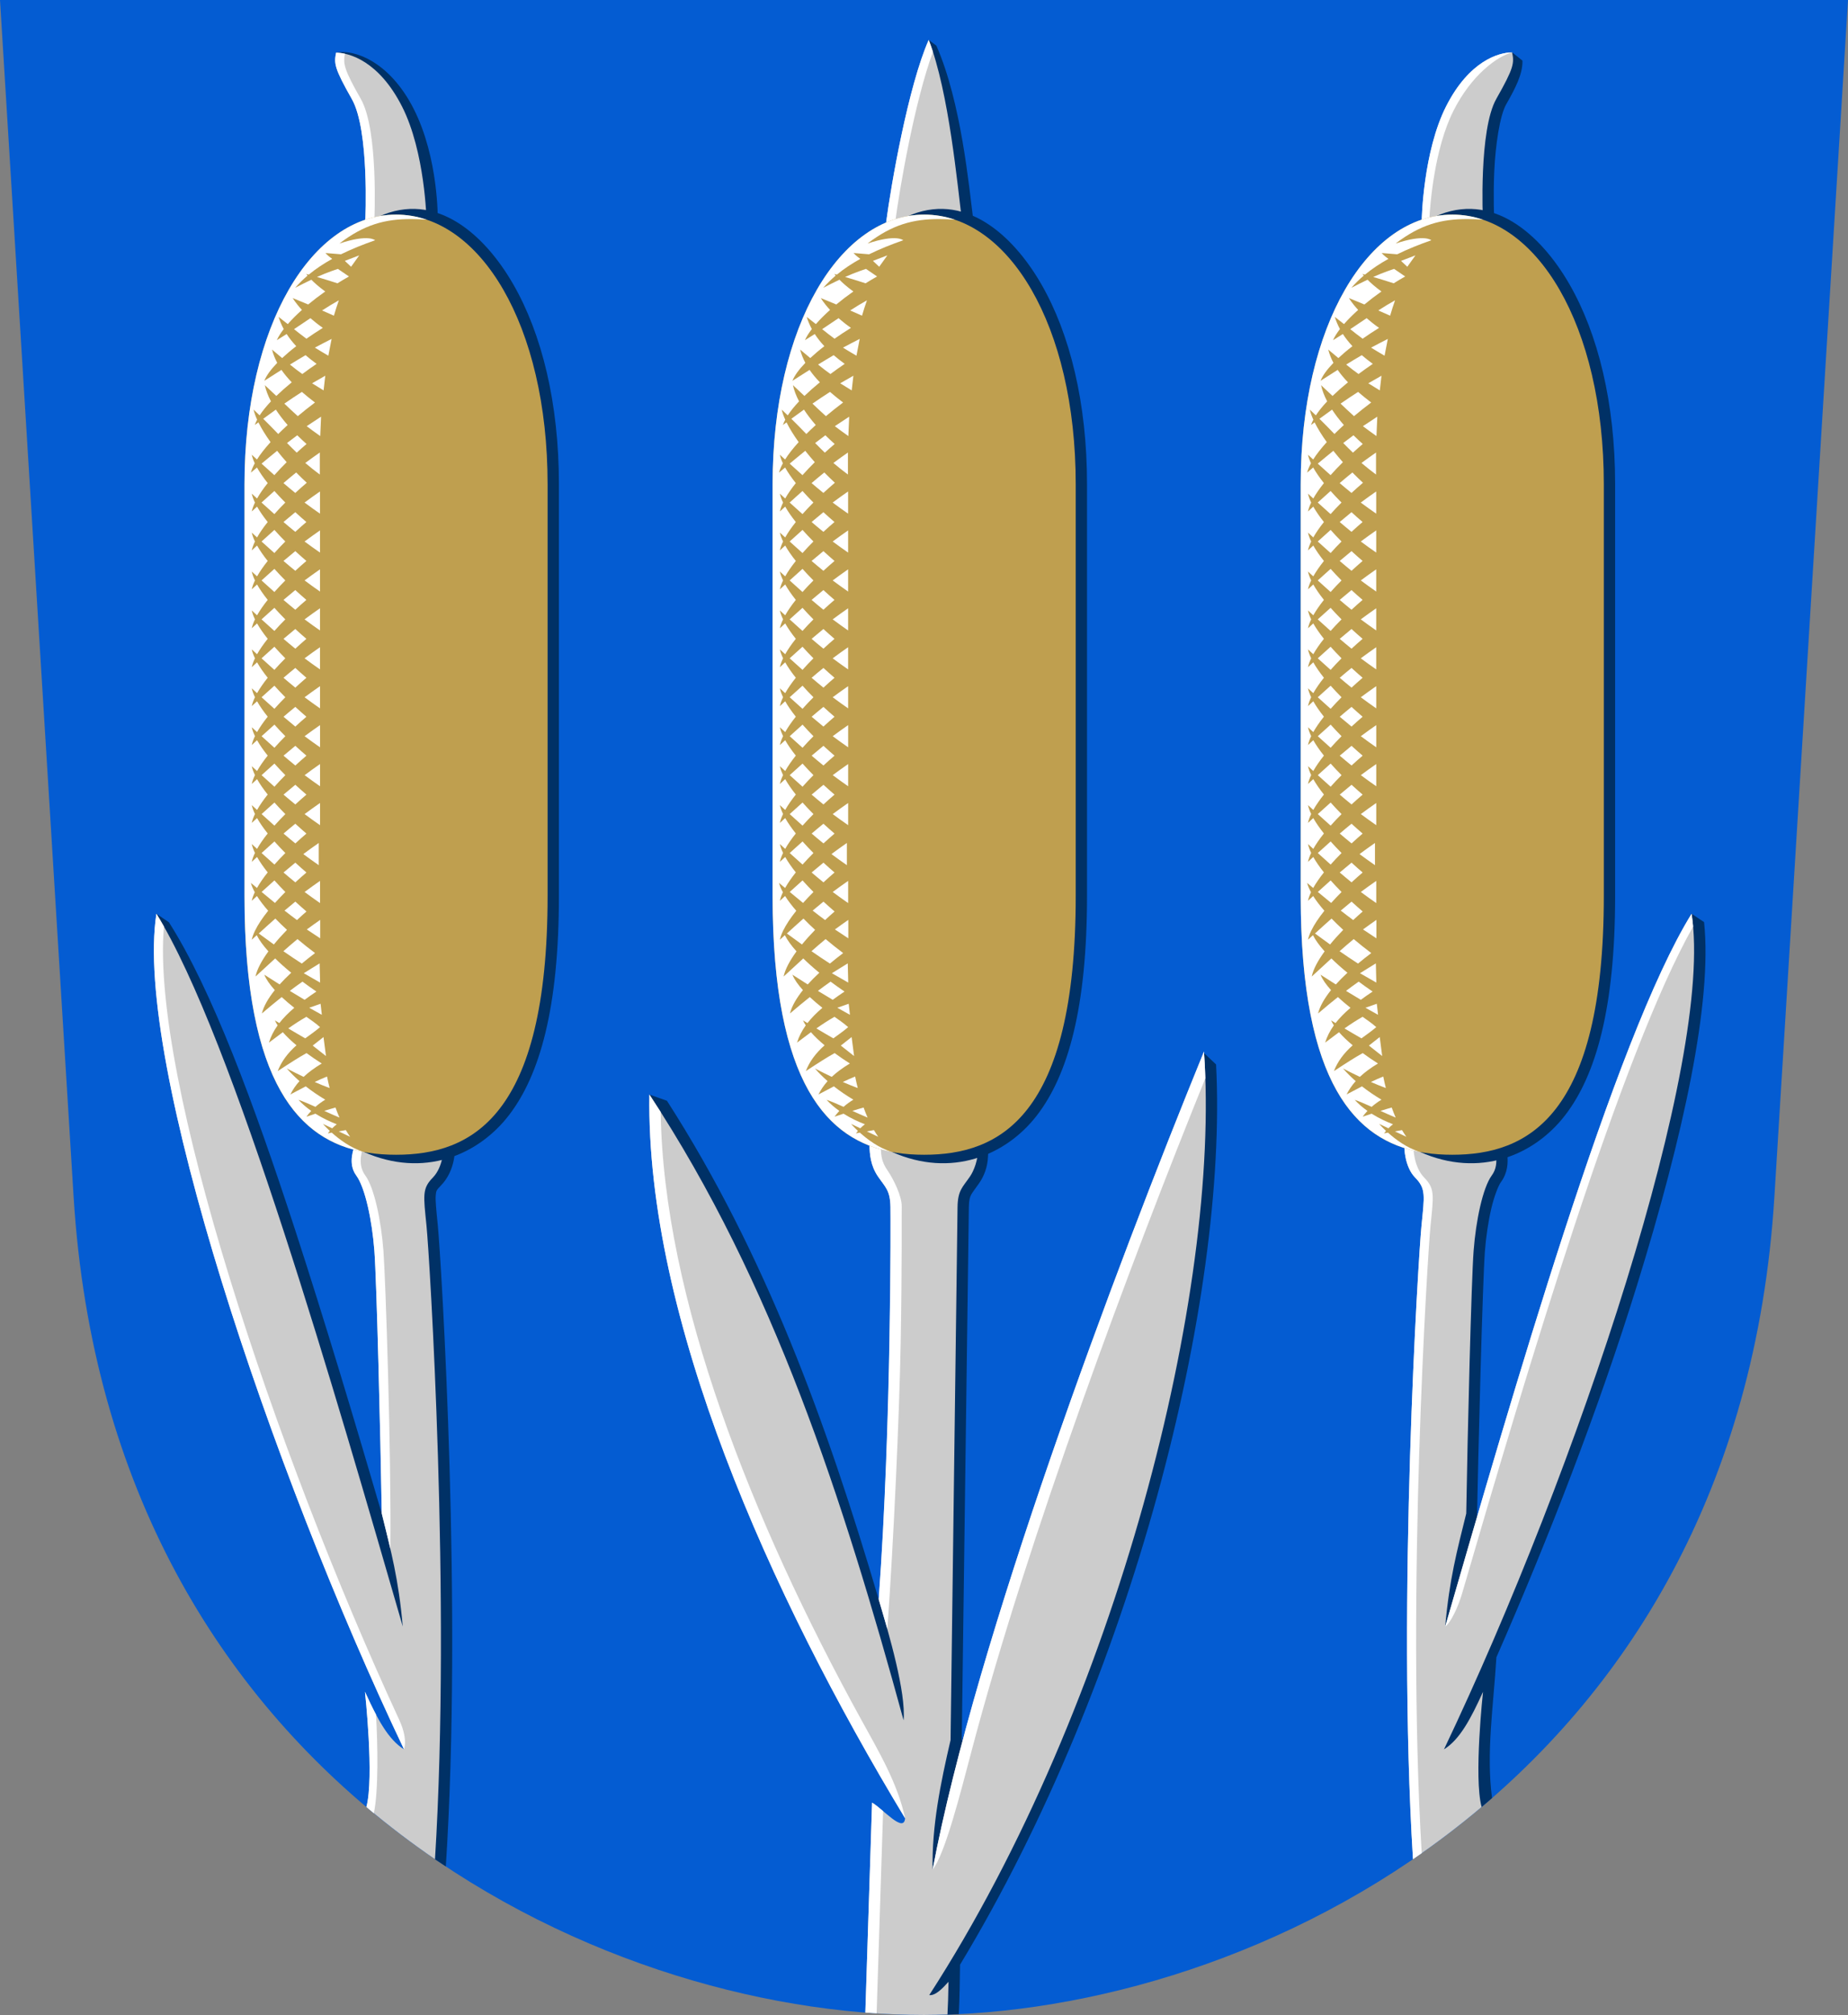 <?xml version="1.0" encoding="UTF-8" standalone="no"?>
<!-- Created with Inkscape (http://www.inkscape.org/) -->

<svg
   width="500"
   height="545"
   viewBox="0 0 132.292 144.198"
   version="1.1"
   id="svg5"
   xml:space="preserve"
   xmlns="http://www.w3.org/2000/svg"
   xmlns:svg="http://www.w3.org/2000/svg"><rect x="0" y="0" width="132.292" height="144.198" fill="#808080" stroke="none"/><defs
     id="defs2" /><path
     style="font-variation-settings:normal;vector-effect:none;fill:#045cd2;fill-opacity:1;stroke:none;stroke-width:0.132;stroke-linecap:butt;stroke-linejoin:miter;stroke-miterlimit:4;stroke-dasharray:none;stroke-dashoffset:0;stroke-opacity:1;-inkscape-stroke:none;stop-color:#000000"
     d="m 132.292,0 c 0,0 -2.682,43.592 -5.267,85.612 C 124.44,127.632 89.597,144.198 66.146,144.198 42.695,144.198 7.852,127.632 5.267,85.612 2.682,43.592 0,0 0,0 Z"
     id="path2488" /><path
     id="path8005"
     style="color:#000000;fill:#003166;fill-opacity:1;stroke:none;stroke-width:1;-inkscape-stroke:none"
     d="m 86.196,75.363 -17.349,49.258 c 0.226,-16.696 0.498,-37.61 0.51,-38.236 0.01,-0.52 0.071,-0.706 0.165,-0.888 0.094,-0.182 0.291,-0.417 0.583,-0.842 0.337,-0.492 0.586,-1.12 0.621,-1.85 l 0.055,-1.153 -1.101,0.339 c -1.81,0.558 -4.014,0.599 -5.433,-0.213 l -0.803,1.41 c 1.605,0.918 2.883,2.623 2.883,2.623 l -3.424,28.647 C 59.187,101.844 54.8,89.759 47.744,78.773 l -1.257,-0.447 17.418,44.997 2.141,6.605 -0.679,12.762 2.46,1.471 c 0.27,-0.009 0.539,-0.016 0.811,-0.029 0.061,-1.323 0.07,-2.221 0.088,-3.534 12.33,-20.4 19.196,-47.617 18.329,-64.422 z" /><g
     id="g11128"
     style="stroke:none;stroke-width:0.817"
     transform="matrix(1.223,0,0,1.225,-53.831,-74.071)"><path
       style="color:#000000;opacity:1;fill:#003166;fill-opacity:1;stroke:none;stroke-width:0.668;-inkscape-stroke:none"
       d="m 98.109,73.003 2.885,0.374 c -0.262,-2.007 -0.706,-6.921 -2.168,-10.241 l -0.449,-0.34 z"
       id="path10286" /><g
       id="g11122"
       style="stroke:none;stroke-width:0.817"><path
         style="font-variation-settings:normal;opacity:1;vector-effect:none;fill:#cccccc;fill-opacity:1;stroke:none;stroke-width:0.108;stroke-linecap:butt;stroke-linejoin:miter;stroke-miterlimit:4;stroke-dasharray:none;stroke-dashoffset:0;stroke-opacity:1;-inkscape-stroke:none;stop-color:#000000;stop-opacity:1"
         d="m 95.883,73.463 c 0.284,-2.172 1.297,-7.973 2.494,-10.667 1.197,3.086 1.677,8.494 1.961,10.667 z"
         id="path10268" /><path
         id="path10281"
         style="font-variation-settings:normal;opacity:1;vector-effect:none;fill:#ffffff;fill-opacity:1;stroke:none;stroke-width:0.108;stroke-linecap:butt;stroke-linejoin:miter;stroke-miterlimit:4;stroke-dasharray:none;stroke-dashoffset:0;stroke-opacity:1;-inkscape-stroke:none;stop-color:#000000;stop-opacity:1"
         d="m 98.377,62.797 c -1.197,2.694 -2.21,8.494 -2.494,10.667 h 0.529 c 0.261,-1.999 1.14,-7.072 2.212,-9.967 -0.079,-0.244 -0.161,-0.477 -0.247,-0.699 z" /></g></g><path
     id="path6527"
     style="font-variation-settings:normal;vector-effect:none;fill:#cccccc;fill-opacity:1;stroke:none;stroke-width:0.132;stroke-linecap:butt;stroke-linejoin:miter;stroke-miterlimit:4;stroke-dasharray:none;stroke-dashoffset:0;stroke-opacity:1;-inkscape-stroke:none;stop-color:#000000"
     d="m 62.244,81.94 c 0.011,0.681 0.081,1.482 0.61,2.256 0.53,0.773 0.868,0.981 0.89,2.173 0.011,0.578 0.102,15.346 -0.841,28.085 0.745,2.499 1.959,6.665 1.782,8.656 -4.329,-15.798 -9.298,-31.276 -18.198,-44.784 -0.239,15.974 8.603,35.743 18.306,51.795 -0.091,1.096 -1.579,-0.665 -2.365,-1.121 -0.273,8.533 -0.459,14.316 -0.482,15.022 1.431,0.114 2.836,0.175 4.199,0.175 0.552,0 1.117,-0.018 1.681,-0.037 0.029,-0.559 0.061,-1.33 0.075,-2.342 -0.405,0.458 -0.946,1.019 -1.378,0.953 13.467,-20.833 20.889,-50.419 19.665,-67.521 -6.396,15.659 -16.335,42.141 -19.425,58.542 -0.065,-3.09 0.566,-6.18 1.285,-9.27 0.215,-16.61 0.486,-37.441 0.499,-38.155 0.022,-1.192 0.36,-1.4 0.89,-2.173 0.265,-0.387 0.615,-1.21 0.585,-2.149 z" /><path
     id="path6533"
     style="color:#000000;fill:#ffffff;stroke:none;stroke-width:1;-inkscape-stroke:none"
     d="m 86.189,75.252 c -6.396,15.659 -16.335,42.141 -19.425,58.542 0.886,-1.112 1.976,-5.419 2.795,-8.521 4.039,-15.298 11.414,-34.981 16.727,-48.109 -0.022,-0.652 -0.053,-1.291 -0.097,-1.911 z m -39.702,3.074 c -0.239,15.974 8.603,35.743 18.306,51.795 -0.523,-2.493 -1.909,-4.82 -3.165,-7.103 -7.772,-14.129 -14.139,-30.137 -14.332,-43.442 -0.266,-0.418 -0.535,-0.835 -0.808,-1.249 z m 15.757,3.614 c 0.011,0.681 0.081,1.482 0.61,2.256 0.53,0.773 0.868,0.981 0.89,2.173 0.011,0.573 0.078,15.417 -0.841,28.088 0.209,0.707 0.416,1.415 0.62,2.123 0.453,-6.367 0.859,-15.308 0.955,-20.551 0.099,-5.447 0.06,-8.94 0.074,-9.676 0.014,-0.737 -0.568,-1.943 -1.031,-2.616 -0.39,-0.566 -0.446,-1.015 -0.461,-1.521 z m 0.185,47.061 c -0.273,8.532 -0.459,14.316 -0.482,15.022 0.272,0.021 0.538,0.035 0.808,0.052 0.022,-0.696 0.205,-6.398 0.463,-14.467 -0.287,-0.244 -0.566,-0.477 -0.789,-0.607 z" /><g
     id="g3282"
     style="stroke:none;stroke-width:0.817"
     transform="matrix(1.223,0,0,1.225,-53.831,-74.071)"><path
       style="color:#000000;fill:#003166;stroke:none;stroke-width:0.668;stroke-miterlimit:10;-inkscape-stroke:none"
       d="m 96.229,127.763 c 3.478,1.537 6.674,0.203 8.484,-2.142 1.81,-2.345 2.93,-6.27 2.93,-12.818 V 88.752 c 0,-4.746 -1.002,-8.788 -2.682,-11.695 -1.68,-2.907 -4.527,-5.456 -7.869,-3.933 z"
       id="path8642" /><path
       id="rect3276"
       style="opacity:1;fill:#bf9f4f;fill-opacity:1;stroke:none;stroke-width:0.108;stroke-linecap:square;stroke-miterlimit:10"
       d="M 89.239,112.802 V 88.753 c 0,-9.305 3.956,-15.75 8.871,-15.75 4.915,0 8.871,6.445 8.871,15.75 v 24.049 c 0,12.944 -4.486,15.123 -8.871,15.123 -4.385,0 -8.871,-2.179 -8.871,-15.123 z" /><path
       id="path3288"
       style="opacity:1;fill:#ffffff;stroke:none;stroke-width:0.108;stroke-linecap:square;stroke-miterlimit:10"
       d="m 98.11,73.003 c -4.915,0 -8.871,6.445 -8.871,15.75 V 112.802 c 0,11.085 3.29,14.273 6.99,14.961 -0.774,-0.231 -1.446,-0.739 -1.882,-1.13 -0.089,0.016 -0.13,0.025 -0.229,0.043 0.036,-0.05 0.074,-0.098 0.114,-0.145 -0.253,-0.236 -0.4,-0.408 -0.4,-0.408 0,0 0.355,0.168 0.54,0.256 0.081,-0.081 0.17,-0.159 0.269,-0.235 -0.38,-0.146 -0.819,-0.347 -1.25,-0.618 -0.164,0.055 -0.332,0.111 -0.527,0.177 0.086,-0.119 0.18,-0.232 0.282,-0.34 -0.266,-0.187 -0.521,-0.401 -0.748,-0.647 0.273,0.091 0.624,0.243 0.994,0.41 0.171,-0.15 0.36,-0.289 0.574,-0.419 -0.402,-0.24 -0.785,-0.499 -1.14,-0.778 -0.258,0.132 -0.543,0.282 -0.901,0.473 0.139,-0.278 0.314,-0.535 0.533,-0.778 -0.268,-0.235 -0.517,-0.481 -0.742,-0.739 0.347,0.18 0.67,0.34 0.985,0.49 0.288,-0.271 0.638,-0.528 1.06,-0.781 -0.313,-0.2 -0.612,-0.403 -0.891,-0.608 -0.44,0.244 -0.907,0.54 -1.688,1.053 0.214,-0.55 0.567,-1.034 1.1,-1.509 -0.312,-0.259 -0.583,-0.516 -0.799,-0.764 -0.234,0.171 -0.492,0.364 -0.815,0.609 0.111,-0.353 0.279,-0.684 0.511,-1.008 -0.064,-0.099 -0.118,-0.196 -0.159,-0.29 0.089,0.054 0.172,0.102 0.26,0.155 0.231,-0.297 0.52,-0.591 0.874,-0.891 -0.268,-0.211 -0.515,-0.421 -0.737,-0.628 -0.354,0.281 -0.73,0.592 -1.162,0.959 0.109,-0.43 0.376,-0.89 0.759,-1.366 -0.288,-0.317 -0.504,-0.621 -0.614,-0.899 0.306,0.198 0.6,0.383 0.895,0.569 0.203,-0.225 0.431,-0.453 0.679,-0.683 -0.342,-0.28 -0.658,-0.56 -0.939,-0.836 -0.365,0.331 -0.742,0.68 -1.151,1.057 0.09,-0.427 0.362,-0.931 0.755,-1.47 -0.299,-0.333 -0.535,-0.652 -0.682,-0.946 -0.099,0.09 -0.193,0.174 -0.292,0.266 0.034,-0.16 0.097,-0.334 0.185,-0.517 -0.002,-0.006 -0.005,-0.013 -0.007,-0.02 0.004,0.003 0.009,0.006 0.013,0.009 0.172,-0.357 0.437,-0.751 0.769,-1.164 -0.26,-0.298 -0.483,-0.588 -0.655,-0.861 -0.103,0.094 -0.201,0.181 -0.305,0.278 0.033,-0.155 0.093,-0.323 0.177,-0.5 -0.105,-0.193 -0.185,-0.375 -0.228,-0.545 0.122,0.103 0.237,0.197 0.357,0.298 0.161,-0.287 0.374,-0.593 0.627,-0.911 -0.251,-0.314 -0.461,-0.616 -0.622,-0.9 -0.105,0.096 -0.205,0.185 -0.311,0.283 0.034,-0.161 0.098,-0.336 0.187,-0.52 -0.088,-0.184 -0.152,-0.359 -0.187,-0.52 0.106,0.098 0.206,0.187 0.311,0.283 0.16,-0.283 0.371,-0.587 0.622,-0.9 -0.251,-0.314 -0.461,-0.616 -0.622,-0.9 -0.105,0.096 -0.205,0.185 -0.311,0.283 0.034,-0.161 0.098,-0.336 0.187,-0.52 -0.088,-0.184 -0.152,-0.359 -0.187,-0.52 0.106,0.098 0.206,0.187 0.311,0.283 0.16,-0.283 0.371,-0.586 0.622,-0.9 -0.251,-0.314 -0.461,-0.617 -0.622,-0.9 -0.105,0.096 -0.205,0.185 -0.311,0.283 0.034,-0.161 0.098,-0.336 0.187,-0.52 -0.088,-0.184 -0.152,-0.359 -0.187,-0.52 0.106,0.098 0.206,0.187 0.311,0.283 0.16,-0.283 0.371,-0.587 0.622,-0.9 -0.251,-0.314 -0.461,-0.616 -0.622,-0.9 -0.105,0.096 -0.205,0.185 -0.311,0.283 0.034,-0.161 0.098,-0.336 0.187,-0.52 -0.088,-0.184 -0.152,-0.359 -0.187,-0.52 0.106,0.098 0.206,0.187 0.311,0.283 0.16,-0.283 0.371,-0.587 0.622,-0.9 -0.251,-0.314 -0.461,-0.616 -0.622,-0.9 -0.105,0.096 -0.205,0.185 -0.311,0.283 0.034,-0.161 0.098,-0.336 0.187,-0.52 -0.088,-0.184 -0.152,-0.359 -0.187,-0.52 0.106,0.098 0.206,0.187 0.311,0.283 0.16,-0.283 0.371,-0.587 0.622,-0.9 -0.251,-0.314 -0.461,-0.616 -0.622,-0.9 -0.105,0.096 -0.205,0.185 -0.311,0.283 0.034,-0.161 0.098,-0.336 0.187,-0.52 -0.088,-0.184 -0.152,-0.359 -0.187,-0.52 0.106,0.098 0.206,0.187 0.311,0.283 0.16,-0.283 0.371,-0.587 0.622,-0.9 -0.251,-0.314 -0.461,-0.616 -0.622,-0.9 -0.105,0.096 -0.205,0.185 -0.311,0.283 0.034,-0.161 0.098,-0.336 0.187,-0.52 -0.088,-0.184 -0.152,-0.359 -0.187,-0.52 0.106,0.098 0.206,0.187 0.311,0.283 0.16,-0.283 0.371,-0.586 0.622,-0.9 -0.251,-0.314 -0.461,-0.617 -0.622,-0.9 -0.105,0.096 -0.205,0.185 -0.311,0.283 0.034,-0.161 0.098,-0.336 0.187,-0.52 -0.088,-0.184 -0.152,-0.359 -0.187,-0.52 0.106,0.098 0.206,0.187 0.311,0.283 0.16,-0.283 0.371,-0.587 0.622,-0.9 -0.251,-0.314 -0.461,-0.616 -0.622,-0.9 -0.105,0.096 -0.205,0.185 -0.311,0.283 0.034,-0.161 0.098,-0.336 0.187,-0.52 -0.088,-0.184 -0.152,-0.359 -0.187,-0.52 0.106,0.098 0.206,0.187 0.311,0.283 0.16,-0.283 0.371,-0.587 0.622,-0.9 -0.251,-0.314 -0.461,-0.616 -0.622,-0.9 -0.105,0.096 -0.205,0.185 -0.311,0.283 0.034,-0.161 0.098,-0.336 0.187,-0.52 -0.088,-0.184 -0.152,-0.359 -0.187,-0.52 0.106,0.098 0.206,0.187 0.311,0.283 0.16,-0.283 0.371,-0.587 0.622,-0.9 -0.254,-0.317 -0.466,-0.624 -0.627,-0.91 -0.12,0.101 -0.235,0.195 -0.357,0.298 0.043,-0.169 0.122,-0.353 0.227,-0.545 -0.083,-0.177 -0.143,-0.344 -0.176,-0.5 0.104,0.096 0.203,0.183 0.305,0.278 0.202,-0.32 0.475,-0.663 0.795,-1.015 -0.294,-0.409 -0.536,-0.801 -0.711,-1.154 -0.072,0.053 -0.139,0.101 -0.212,0.154 0.033,-0.099 0.082,-0.204 0.137,-0.31 -0.097,-0.214 -0.169,-0.413 -0.206,-0.588 0.12,0.111 0.237,0.224 0.353,0.336 0.169,-0.26 0.394,-0.535 0.662,-0.819 -0.173,-0.329 -0.294,-0.646 -0.357,-0.946 0.25,0.23 0.466,0.435 0.671,0.63 0.273,-0.263 0.576,-0.531 0.903,-0.797 -0.236,-0.245 -0.436,-0.486 -0.602,-0.726 -0.329,0.207 -0.66,0.417 -1.004,0.639 0.128,-0.321 0.395,-0.677 0.756,-1.049 -0.135,-0.254 -0.237,-0.511 -0.304,-0.777 0.239,0.203 0.406,0.341 0.592,0.497 0.247,-0.229 0.522,-0.462 0.825,-0.694 -0.232,-0.248 -0.416,-0.485 -0.561,-0.71 -0.189,0.121 -0.38,0.242 -0.576,0.36 0.086,-0.198 0.226,-0.418 0.404,-0.65 -0.139,-0.258 -0.234,-0.496 -0.301,-0.712 0.192,0.145 0.368,0.284 0.539,0.422 0.233,-0.268 0.513,-0.547 0.829,-0.829 -0.385,-0.413 -0.54,-0.692 -0.54,-0.692 0,0 0.348,0.14 0.905,0.375 0.31,-0.257 0.646,-0.512 0.998,-0.76 -0.375,-0.27 -0.633,-0.506 -0.813,-0.687 -0.304,0.146 -0.615,0.299 -0.947,0.472 0.222,-0.255 0.465,-0.491 0.725,-0.711 -0.047,-0.057 -0.079,-0.098 -0.079,-0.098 0,0 0.073,0.02 0.149,0.04 0.418,-0.344 0.879,-0.648 1.373,-0.92 -0.286,-0.199 -0.393,-0.342 -0.393,-0.342 0,0 0.695,0.057 0.906,0.074 0.634,-0.311 1.308,-0.579 1.999,-0.82 0,0 -0.386,-0.375 -2.09,0.192 1.452,-1.111 2.677,-1.435 4.217,-1.43 0.285,9.8e-4 0.581,0.013 0.891,0.034 -0.578,-0.194 -1.177,-0.295 -1.791,-0.295 z m 1.791,0.295 -10e-4,5.17e-4 h 0.003 c -5.17e-4,-1.74e-4 -0.001,-3.44e-4 -0.002,-5.17e-4 z m -5.196,2.876 c 0,0 -0.655,0.212 -1.222,0.473 0.308,0.089 0.704,0.209 1.199,0.369 0.221,-0.139 0.446,-0.272 0.673,-0.399 z m 0.058,1.835 c -0.33,0.182 -0.656,0.383 -0.983,0.594 0.216,0.094 0.45,0.197 0.693,0.305 0.09,-0.309 0.186,-0.61 0.289,-0.9 z m -1.665,1.044 c -0.315,0.212 -0.631,0.424 -0.959,0.642 0.234,0.188 0.471,0.372 0.725,0.558 0.307,-0.215 0.628,-0.427 0.96,-0.633 -0.279,-0.196 -0.52,-0.387 -0.725,-0.567 z m 1.24,1.212 c -0.327,0.166 -0.654,0.334 -0.98,0.509 0.25,0.155 0.514,0.312 0.789,0.471 0.061,-0.33 0.124,-0.657 0.191,-0.981 z m -1.523,0.949 c -0.302,0.175 -0.607,0.359 -0.915,0.549 0.262,0.212 0.492,0.389 0.724,0.553 0.27,-0.202 0.55,-0.401 0.835,-0.594 -0.24,-0.173 -0.452,-0.342 -0.644,-0.507 z m 1.151,1.203 c -0.257,0.146 -0.515,0.291 -0.771,0.44 0.2,0.125 0.457,0.281 0.674,0.415 0.032,-0.286 0.063,-0.572 0.098,-0.855 z m -1.368,0.944 c -0.34,0.218 -0.68,0.445 -1.025,0.684 0.274,0.263 0.53,0.503 0.787,0.732 0.325,-0.273 0.662,-0.54 1.005,-0.797 -0.279,-0.213 -0.536,-0.418 -0.766,-0.619 z m -1.523,1.034 c -0.241,0.172 -0.492,0.355 -0.739,0.536 0.302,0.297 0.59,0.592 0.877,0.888 0.174,-0.174 0.36,-0.349 0.551,-0.523 -0.267,-0.306 -0.496,-0.607 -0.689,-0.901 z m 2.647,0.413 c -0.282,0.181 -0.562,0.366 -0.842,0.554 0.246,0.188 0.514,0.382 0.793,0.578 0.013,-0.379 0.029,-0.756 0.049,-1.132 z M 92.328,85.894 c -0.2,0.146 -0.4,0.298 -0.6,0.452 0.189,0.192 0.378,0.382 0.568,0.564 0.188,-0.171 0.379,-0.341 0.575,-0.507 -0.191,-0.17 -0.372,-0.34 -0.543,-0.509 z m -1.179,0.908 c -0.298,0.239 -0.604,0.494 -0.911,0.749 0.251,0.228 0.504,0.457 0.749,0.673 0.222,-0.25 0.464,-0.504 0.721,-0.758 -0.197,-0.222 -0.384,-0.444 -0.559,-0.665 z m 2.499,0.099 c -0.286,0.199 -0.57,0.402 -0.852,0.611 0.28,0.238 0.564,0.461 0.852,0.676 z m -1.382,1.166 c -0.249,0.199 -0.497,0.407 -0.746,0.62 0.231,0.197 0.461,0.39 0.692,0.576 0.218,-0.201 0.442,-0.4 0.672,-0.595 -0.211,-0.195 -0.417,-0.395 -0.618,-0.6 z m -1.278,1.081 c -0.246,0.217 -0.5,0.447 -0.752,0.676 0.252,0.229 0.506,0.459 0.752,0.675 0.198,-0.223 0.413,-0.449 0.639,-0.675 -0.227,-0.227 -0.44,-0.453 -0.639,-0.676 z m 2.67,0.028 c -0.303,0.211 -0.605,0.426 -0.904,0.649 0.299,0.222 0.6,0.437 0.904,0.648 z m -1.445,1.21 c -0.23,0.186 -0.461,0.378 -0.692,0.575 0.231,0.197 0.461,0.39 0.691,0.575 0.211,-0.194 0.427,-0.387 0.649,-0.575 C 92.639,90.772 92.423,90.58 92.212,90.386 Z m -1.224,1.037 c -0.246,0.217 -0.5,0.447 -0.752,0.676 0.252,0.229 0.506,0.459 0.752,0.675 0.198,-0.223 0.412,-0.449 0.639,-0.676 -0.226,-0.226 -0.44,-0.453 -0.638,-0.676 z m 2.67,0.028 c -0.303,0.211 -0.605,0.426 -0.904,0.648 0.299,0.223 0.6,0.437 0.904,0.648 z m -1.446,1.21 c -0.23,0.186 -0.461,0.378 -0.692,0.575 0.231,0.197 0.462,0.39 0.692,0.575 0.211,-0.194 0.427,-0.387 0.649,-0.575 -0.221,-0.189 -0.438,-0.381 -0.649,-0.575 z m -1.224,1.037 c -0.246,0.217 -0.5,0.447 -0.752,0.676 0.252,0.229 0.506,0.459 0.752,0.676 0.198,-0.223 0.412,-0.449 0.639,-0.676 -0.226,-0.226 -0.44,-0.453 -0.639,-0.676 z m 2.67,0.027 c -0.303,0.211 -0.605,0.426 -0.903,0.649 0.299,0.223 0.6,0.438 0.903,0.649 z m -1.446,1.211 c -0.23,0.186 -0.461,0.378 -0.692,0.575 0.231,0.197 0.462,0.39 0.692,0.575 0.211,-0.194 0.427,-0.387 0.648,-0.575 -0.221,-0.189 -0.438,-0.381 -0.649,-0.575 z m -1.224,1.037 c -0.246,0.217 -0.5,0.446 -0.752,0.675 0.252,0.229 0.506,0.459 0.752,0.676 0.198,-0.223 0.412,-0.449 0.639,-0.675 C 91.4,96.421 91.186,96.195 90.987,95.972 Z m 2.67,0.027 c -0.303,0.211 -0.605,0.425 -0.904,0.648 0.299,0.223 0.6,0.437 0.904,0.648 z m -1.446,1.211 c -0.23,0.186 -0.46,0.378 -0.691,0.575 0.231,0.197 0.462,0.39 0.692,0.575 0.211,-0.194 0.427,-0.387 0.648,-0.575 -0.221,-0.189 -0.438,-0.381 -0.649,-0.575 z m -1.224,1.036 c -0.246,0.217 -0.5,0.447 -0.752,0.676 0.252,0.229 0.506,0.459 0.752,0.676 0.198,-0.224 0.413,-0.449 0.639,-0.676 -0.226,-0.226 -0.44,-0.453 -0.639,-0.676 z m 2.67,0.028 c -0.303,0.211 -0.605,0.425 -0.904,0.648 0.299,0.223 0.6,0.437 0.904,0.648 z m -1.445,1.21 c -0.231,0.186 -0.461,0.378 -0.692,0.576 0.231,0.197 0.462,0.39 0.692,0.575 0.211,-0.194 0.427,-0.387 0.649,-0.576 -0.221,-0.189 -0.438,-0.381 -0.649,-0.575 z m -1.224,1.037 c -0.246,0.217 -0.5,0.447 -0.752,0.676 0.252,0.229 0.506,0.459 0.752,0.676 0.198,-0.224 0.413,-0.449 0.639,-0.676 -0.226,-0.226 -0.44,-0.453 -0.639,-0.676 z m 2.67,0.028 c -0.303,0.211 -0.605,0.425 -0.904,0.648 0.299,0.223 0.6,0.438 0.904,0.649 z m -1.445,1.21 c -0.231,0.186 -0.461,0.378 -0.692,0.576 0.231,0.197 0.461,0.389 0.691,0.575 0.211,-0.194 0.427,-0.387 0.649,-0.575 -0.221,-0.189 -0.437,-0.381 -0.648,-0.575 z m -1.224,1.037 c -0.246,0.217 -0.5,0.447 -0.752,0.676 0.252,0.229 0.506,0.459 0.752,0.676 0.198,-0.223 0.412,-0.449 0.639,-0.676 -0.226,-0.226 -0.44,-0.453 -0.638,-0.676 z m 2.67,0.028 c -0.303,0.211 -0.605,0.425 -0.904,0.648 0.299,0.223 0.6,0.438 0.904,0.649 z m -1.446,1.21 c -0.23,0.186 -0.461,0.378 -0.692,0.575 0.231,0.197 0.462,0.39 0.692,0.575 0.211,-0.194 0.427,-0.387 0.649,-0.575 -0.221,-0.189 -0.438,-0.381 -0.649,-0.575 z m -1.224,1.037 c -0.246,0.217 -0.5,0.447 -0.752,0.676 0.252,0.229 0.506,0.459 0.752,0.676 0.198,-0.223 0.412,-0.449 0.639,-0.676 -0.226,-0.226 -0.44,-0.453 -0.639,-0.676 z m 2.67,0.027 c -0.303,0.211 -0.605,0.426 -0.903,0.649 0.299,0.223 0.6,0.438 0.903,0.649 z m -1.446,1.211 c -0.23,0.186 -0.461,0.378 -0.692,0.575 0.231,0.197 0.462,0.39 0.692,0.575 0.211,-0.194 0.427,-0.387 0.649,-0.575 -0.221,-0.189 -0.438,-0.381 -0.649,-0.575 z m -1.224,1.037 c -0.246,0.217 -0.5,0.447 -0.752,0.676 0.252,0.229 0.506,0.459 0.752,0.675 0.198,-0.223 0.412,-0.449 0.639,-0.675 -0.226,-0.226 -0.44,-0.453 -0.639,-0.676 z m 2.67,0.027 c -0.303,0.211 -0.605,0.426 -0.904,0.649 0.299,0.222 0.6,0.437 0.904,0.648 z m -1.446,1.211 c -0.23,0.185 -0.46,0.378 -0.691,0.575 0.231,0.197 0.461,0.39 0.692,0.576 0.211,-0.194 0.427,-0.387 0.648,-0.575 -0.221,-0.189 -0.438,-0.381 -0.649,-0.575 z m -1.224,1.036 c -0.246,0.217 -0.5,0.447 -0.752,0.676 0.252,0.229 0.506,0.459 0.752,0.675 0.198,-0.223 0.413,-0.449 0.639,-0.675 -0.227,-0.227 -0.44,-0.453 -0.639,-0.676 z m 2.595,0.089 c -0.303,0.211 -0.605,0.426 -0.904,0.649 0.299,0.222 0.6,0.437 0.904,0.648 z m -1.371,1.15 c -0.23,0.186 -0.461,0.378 -0.692,0.575 0.231,0.197 0.461,0.39 0.692,0.576 0.211,-0.194 0.427,-0.387 0.649,-0.576 -0.221,-0.189 -0.438,-0.381 -0.649,-0.575 z m -1.224,1.037 c -0.245,0.216 -0.498,0.445 -0.75,0.674 0.262,0.219 0.525,0.437 0.781,0.643 0.19,-0.212 0.393,-0.426 0.608,-0.641 -0.227,-0.227 -0.44,-0.453 -0.639,-0.676 z m 2.67,0.028 c -0.303,0.211 -0.605,0.425 -0.904,0.648 0.299,0.223 0.6,0.437 0.904,0.648 z m -1.445,1.21 c -0.211,0.17 -0.421,0.345 -0.633,0.525 0.243,0.19 0.486,0.376 0.728,0.553 0.18,-0.168 0.365,-0.335 0.556,-0.5 -0.222,-0.19 -0.44,-0.383 -0.652,-0.578 z m -1.172,0.991 c -0.317,0.278 -0.642,0.573 -0.969,0.872 0.299,0.219 0.594,0.436 0.883,0.642 0.229,-0.28 0.488,-0.567 0.768,-0.854 -0.241,-0.221 -0.469,-0.442 -0.681,-0.66 z m 2.626,0.077 c -0.264,0.185 -0.53,0.37 -0.784,0.559 0.26,0.176 0.522,0.348 0.784,0.518 z m -1.329,1.122 c -0.276,0.226 -0.549,0.463 -0.826,0.708 0.363,0.252 0.721,0.493 1.079,0.722 0.245,-0.204 0.504,-0.409 0.775,-0.613 -0.351,-0.263 -0.696,-0.537 -1.028,-0.817 z m 1.297,1.419 c -0.296,0.187 -0.636,0.388 -0.93,0.575 0.318,0.185 0.639,0.362 0.957,0.547 -0.009,-0.383 -0.019,-0.737 -0.028,-1.122 z m -1.005,1.066 c -0.249,0.173 -0.493,0.352 -0.742,0.541 0.292,0.18 0.581,0.354 0.867,0.521 0.213,-0.157 0.442,-0.317 0.69,-0.482 -0.278,-0.189 -0.551,-0.383 -0.815,-0.58 z m 0.228,2.055 h 5e-6 c -0.364,0.209 -0.677,0.409 -1.059,0.679 0.334,0.198 0.668,0.396 0.992,0.58 0.257,-0.191 0.551,-0.385 0.868,-0.656 -0.279,-0.247 -0.546,-0.423 -0.801,-0.603 z m 1.002,1.184 -0.632,0.497 0.777,0.611 -0.144,-1.108 z m 0.206,2.306 c -0.24,0.097 -0.471,0.197 -0.721,0.318 0.297,0.13 0.586,0.247 0.874,0.353 -0.054,-0.214 -0.104,-0.438 -0.152,-0.671 z m 0.496,1.81 c -0.201,0.056 -0.412,0.118 -0.657,0.196 0.303,0.139 0.602,0.271 0.89,0.392 -0.081,-0.185 -0.159,-0.381 -0.233,-0.588 z m 0.604,1.318 c -0.141,0.026 -0.277,0.051 -0.414,0.077 0.229,0.109 0.445,0.21 0.666,0.314 -0.086,-0.123 -0.17,-0.253 -0.252,-0.391 z m -1.476,-7.379 -0.666,0.232 0.739,0.412 z m 1.785,-43.055 -0.366,-0.344 0.843,-0.322 z" /><g
       id="g3296"
       style="stroke:none;stroke-width:0.817" /></g><path
     id="path13689"
     style="color:#000000;fill:#003166;stroke:none;stroke-width:1;-inkscape-stroke:none"
     d="m 121.095,65.39 -15.371,43.98 c 0.092,-5.664 0.422,-17.799 0.573,-19.798 0.078,-1.03 0.238,-2.127 0.451,-3.049 0.213,-0.922 0.52,-1.689 0.698,-1.929 0.489,-0.663 0.522,-1.415 0.454,-1.945 l -1.799,-0.651 -1.926,2.37 -1.697,41.392 3.584,3.552 c 0.25,-0.211 0.5,-0.423 0.748,-0.639 -0.43,-3.242 0.106,-6.627 0.313,-10.076 3.736,-8.513 7.348,-17.838 10.069,-26.635 3.315,-10.717 5.399,-20.268 4.797,-25.974 z" /><path
     id="path11154"
     style="font-variation-settings:normal;vector-effect:none;fill:#cccccc;fill-opacity:1;stroke:none;stroke-width:0.132;stroke-linecap:butt;stroke-linejoin:miter;stroke-miterlimit:4;stroke-dasharray:none;stroke-dashoffset:0;stroke-opacity:1;-inkscape-stroke:none;stop-color:#000000"
     d="m 121.095,65.391 c -5.513,8.893 -12.939,34.791 -17.637,51.003 0.3,-3.382 0.839,-5.394 1.505,-8.084 0.092,-5.673 0.366,-16.659 0.528,-18.798 0.162,-2.139 0.652,-4.516 1.304,-5.4 0.652,-0.884 0.115,-2.037 0.115,-2.114 l -6.376,0.106 c 0,0 0.004,1.386 0.777,2.174 0.773,0.788 0.664,1.278 0.447,3.452 -0.21,2.106 -1.765,26.667 -0.607,45.32 1.682,-1.149 3.323,-2.396 4.913,-3.738 -0.572,-2.095 0.101,-8.241 0.101,-8.241 -0.891,1.962 -1.674,3.423 -2.794,4.116 9.52,-19.99 19.362,-49.315 17.724,-59.794 z" /><path
     id="path15215"
     style="color:#000000;fill:#003166;stroke:none;stroke-width:1;-inkscape-stroke:none"
     d="m 11.196,65.39 16.86,51.23 3.084,16.429 c 0.257,0.176 0.516,0.347 0.775,0.519 0.596,-9.177 0.523,-19.81 0.268,-28.552 -0.267,-9.168 -0.725,-16.164 -0.846,-17.368 -0.109,-1.094 -0.175,-1.752 -0.145,-2.094 0.029,-0.342 0.051,-0.388 0.365,-0.709 1.105,-1.126 1.008,-2.74 1.008,-2.74 l -3.765,0.728 -1.472,25.477 c -1.895,-6.484 -4.042,-13.671 -6.239,-20.413 -2.9,-8.898 -5.928,-17.078 -8.994,-21.893 z" /><path
     id="path13687"
     style="font-variation-settings:normal;vector-effect:none;fill:#cccccc;fill-opacity:1;stroke:none;stroke-width:0.132;stroke-linecap:butt;stroke-linejoin:miter;stroke-miterlimit:4;stroke-dasharray:none;stroke-dashoffset:0;stroke-opacity:1;-inkscape-stroke:none;stop-color:#000000"
     d="m 11.197,65.391 c -1.638,10.479 8.205,39.805 17.724,59.794 -1.12,-0.693 -1.902,-2.154 -2.794,-4.116 0,0 0.672,6.146 0.1,8.241 1.59,1.342 3.231,2.589 4.913,3.739 1.158,-18.653 -0.397,-43.214 -0.607,-45.32 -0.217,-2.174 -0.326,-2.664 0.447,-3.452 0.773,-0.788 0.777,-2.174 0.777,-2.174 l -6.377,-0.106 c 0,0.077 -0.536,1.23 0.116,2.114 0.652,0.884 1.142,3.261 1.304,5.4 0.162,2.139 0.435,13.125 0.528,18.798 0.666,2.69 1.206,4.702 1.505,8.084 C 24.135,100.182 16.709,74.284 11.197,65.391 Z" /><path
     id="path15212"
     style="font-variation-settings:normal;vector-effect:none;fill:#ffffff;fill-opacity:1;stroke:none;stroke-width:0.132;stroke-linecap:butt;stroke-linejoin:miter;stroke-miterlimit:4;stroke-dasharray:none;stroke-dashoffset:0;stroke-opacity:1;-inkscape-stroke:none;stop-color:#000000"
     d="m 11.197,65.391 c -1.638,10.479 8.205,39.805 17.724,59.794 0.189,-0.595 -0.012,-1.394 -0.341,-2.107 -8.935,-19.32 -17.794,-45.991 -16.844,-56.775 -0.181,-0.321 -0.361,-0.626 -0.538,-0.912 z m 14.185,16.607 c 0,0.077 -0.536,1.23 0.116,2.114 0.652,0.884 1.142,3.261 1.304,5.4 0.162,2.139 0.435,13.125 0.528,18.798 0.22,0.891 0.426,1.706 0.614,2.523 0.074,-6.83 -0.343,-19.315 -0.495,-21.321 -0.162,-2.139 -0.652,-4.516 -1.304,-5.4 -0.645,-0.874 -0.131,-2.003 -0.119,-2.103 z m 0.746,39.072 c 0,0 0.672,6.146 0.1,8.241 0.177,0.15 0.353,0.302 0.532,0.45 0.347,-1.58 0.28,-5.073 0.155,-7.069 -0.261,-0.492 -0.519,-1.031 -0.787,-1.622 z" /><path
     style="color:#000000;fill:#003166;stroke:none;stroke-width:1;-inkscape-stroke:none"
     d="m 29.719,15.76 1.619,-0.031 c 0,0 0.075,-4.405 -1.726,-7.944 -1.757,-3.451 -4.325,-4.281 -5.554,-4.014 z"
     id="path16944" /><path
     style="font-variation-settings:normal;vector-effect:none;fill:#cccccc;fill-opacity:1;stroke:none;stroke-width:0.132;stroke-linecap:butt;stroke-linejoin:miter;stroke-miterlimit:4;stroke-dasharray:none;stroke-dashoffset:0;stroke-opacity:1;-inkscape-stroke:none;stop-color:#000000"
     d="m 26.152,15.744 c 0,0 0.304,-6.419 -0.962,-8.648 -1.266,-2.229 -1.285,-2.556 -1.131,-3.324 0.956,0 3.07,0.605 4.718,3.843 1.659,3.259 1.753,8.13 1.753,8.13 z"
     id="path16237" /><path
     id="path16941"
     style="font-variation-settings:normal;vector-effect:none;fill:#ffffff;fill-opacity:1;stroke:none;stroke-width:0.132;stroke-linecap:butt;stroke-linejoin:miter;stroke-miterlimit:4;stroke-dasharray:none;stroke-dashoffset:0;stroke-opacity:1;-inkscape-stroke:none;stop-color:#000000"
     d="m 24.059,3.771 c -0.153,0.769 -0.134,1.095 1.131,3.324 1.266,2.229 0.962,8.648 0.962,8.648 h 0.647 c 0,0 0.304,-6.419 -0.962,-8.648 C 24.613,4.94 24.556,4.563 24.692,3.845 24.448,3.792 24.234,3.771 24.059,3.771 Z" /><g
     id="use3284"
     transform="matrix(1.223,0,0,1.225,-91.637,-74.071)"
     style="stroke:none;stroke-width:0.817"><path
       style="color:#000000;fill:#003166;stroke:none;stroke-width:0.668;stroke-miterlimit:10;-inkscape-stroke:none"
       d="m 96.229,127.763 c 3.478,1.537 6.674,0.203 8.484,-2.142 1.81,-2.345 2.93,-6.27 2.93,-12.818 V 88.752 c 0,-4.746 -1.002,-8.788 -2.682,-11.695 -1.68,-2.907 -4.527,-5.456 -7.869,-3.933 z"
       id="path17553" /><path
       id="path17555"
       style="opacity:1;fill:#bf9f4f;fill-opacity:1;stroke:none;stroke-width:0.108;stroke-linecap:square;stroke-miterlimit:10"
       d="M 89.239,112.802 V 88.753 c 0,-9.305 3.956,-15.75 8.871,-15.75 4.915,0 8.871,6.445 8.871,15.75 v 24.049 c 0,12.944 -4.486,15.123 -8.871,15.123 -4.385,0 -8.871,-2.179 -8.871,-15.123 z" /><path
       id="path17557"
       style="opacity:1;fill:#ffffff;stroke:none;stroke-width:0.108;stroke-linecap:square;stroke-miterlimit:10"
       d="m 98.11,73.003 c -4.915,0 -8.871,6.445 -8.871,15.75 V 112.802 c 0,11.085 3.29,14.273 6.99,14.961 -0.774,-0.231 -1.446,-0.739 -1.882,-1.13 -0.089,0.016 -0.13,0.025 -0.229,0.043 0.036,-0.05 0.074,-0.098 0.114,-0.145 -0.253,-0.236 -0.4,-0.408 -0.4,-0.408 0,0 0.355,0.168 0.54,0.256 0.081,-0.081 0.17,-0.159 0.269,-0.235 -0.38,-0.146 -0.819,-0.347 -1.25,-0.618 -0.164,0.055 -0.332,0.111 -0.527,0.177 0.086,-0.119 0.18,-0.232 0.282,-0.34 -0.266,-0.187 -0.521,-0.401 -0.748,-0.647 0.273,0.091 0.624,0.243 0.994,0.41 0.171,-0.15 0.36,-0.289 0.574,-0.419 -0.402,-0.24 -0.785,-0.499 -1.14,-0.778 -0.258,0.132 -0.543,0.282 -0.901,0.473 0.139,-0.278 0.314,-0.535 0.533,-0.778 -0.268,-0.235 -0.517,-0.481 -0.742,-0.739 0.347,0.18 0.67,0.34 0.985,0.49 0.288,-0.271 0.638,-0.528 1.06,-0.781 -0.313,-0.2 -0.612,-0.403 -0.891,-0.608 -0.44,0.244 -0.907,0.54 -1.688,1.053 0.214,-0.55 0.567,-1.034 1.1,-1.509 -0.312,-0.259 -0.583,-0.516 -0.799,-0.764 -0.234,0.171 -0.492,0.364 -0.815,0.609 0.111,-0.353 0.279,-0.684 0.511,-1.008 -0.064,-0.099 -0.118,-0.196 -0.159,-0.29 0.089,0.054 0.172,0.102 0.26,0.155 0.231,-0.297 0.52,-0.591 0.874,-0.891 -0.268,-0.211 -0.515,-0.421 -0.737,-0.628 -0.354,0.281 -0.73,0.592 -1.162,0.959 0.109,-0.43 0.376,-0.89 0.759,-1.366 -0.288,-0.317 -0.504,-0.621 -0.614,-0.899 0.306,0.198 0.6,0.383 0.895,0.569 0.203,-0.225 0.431,-0.453 0.679,-0.683 -0.342,-0.28 -0.658,-0.56 -0.939,-0.836 -0.365,0.331 -0.742,0.68 -1.151,1.057 0.09,-0.427 0.362,-0.931 0.755,-1.47 -0.299,-0.333 -0.535,-0.652 -0.682,-0.946 -0.099,0.09 -0.193,0.174 -0.292,0.266 0.034,-0.16 0.097,-0.334 0.185,-0.517 -0.002,-0.006 -0.005,-0.013 -0.007,-0.02 0.004,0.003 0.009,0.006 0.013,0.009 0.172,-0.357 0.437,-0.751 0.769,-1.164 -0.26,-0.298 -0.483,-0.588 -0.655,-0.861 -0.103,0.094 -0.201,0.181 -0.305,0.278 0.033,-0.155 0.093,-0.323 0.177,-0.5 -0.105,-0.193 -0.185,-0.375 -0.228,-0.545 0.122,0.103 0.237,0.197 0.357,0.298 0.161,-0.287 0.374,-0.593 0.627,-0.911 -0.251,-0.314 -0.461,-0.616 -0.622,-0.9 -0.105,0.096 -0.205,0.185 -0.311,0.283 0.034,-0.161 0.098,-0.336 0.187,-0.52 -0.088,-0.184 -0.152,-0.359 -0.187,-0.52 0.106,0.098 0.206,0.187 0.311,0.283 0.16,-0.283 0.371,-0.587 0.622,-0.9 -0.251,-0.314 -0.461,-0.616 -0.622,-0.9 -0.105,0.096 -0.205,0.185 -0.311,0.283 0.034,-0.161 0.098,-0.336 0.187,-0.52 -0.088,-0.184 -0.152,-0.359 -0.187,-0.52 0.106,0.098 0.206,0.187 0.311,0.283 0.16,-0.283 0.371,-0.586 0.622,-0.9 -0.251,-0.314 -0.461,-0.617 -0.622,-0.9 -0.105,0.096 -0.205,0.185 -0.311,0.283 0.034,-0.161 0.098,-0.336 0.187,-0.52 -0.088,-0.184 -0.152,-0.359 -0.187,-0.52 0.106,0.098 0.206,0.187 0.311,0.283 0.16,-0.283 0.371,-0.587 0.622,-0.9 -0.251,-0.314 -0.461,-0.616 -0.622,-0.9 -0.105,0.096 -0.205,0.185 -0.311,0.283 0.034,-0.161 0.098,-0.336 0.187,-0.52 -0.088,-0.184 -0.152,-0.359 -0.187,-0.52 0.106,0.098 0.206,0.187 0.311,0.283 0.16,-0.283 0.371,-0.587 0.622,-0.9 -0.251,-0.314 -0.461,-0.616 -0.622,-0.9 -0.105,0.096 -0.205,0.185 -0.311,0.283 0.034,-0.161 0.098,-0.336 0.187,-0.52 -0.088,-0.184 -0.152,-0.359 -0.187,-0.52 0.106,0.098 0.206,0.187 0.311,0.283 0.16,-0.283 0.371,-0.587 0.622,-0.9 -0.251,-0.314 -0.461,-0.616 -0.622,-0.9 -0.105,0.096 -0.205,0.185 -0.311,0.283 0.034,-0.161 0.098,-0.336 0.187,-0.52 -0.088,-0.184 -0.152,-0.359 -0.187,-0.52 0.106,0.098 0.206,0.187 0.311,0.283 0.16,-0.283 0.371,-0.587 0.622,-0.9 -0.251,-0.314 -0.461,-0.616 -0.622,-0.9 -0.105,0.096 -0.205,0.185 -0.311,0.283 0.034,-0.161 0.098,-0.336 0.187,-0.52 -0.088,-0.184 -0.152,-0.359 -0.187,-0.52 0.106,0.098 0.206,0.187 0.311,0.283 0.16,-0.283 0.371,-0.586 0.622,-0.9 -0.251,-0.314 -0.461,-0.617 -0.622,-0.9 -0.105,0.096 -0.205,0.185 -0.311,0.283 0.034,-0.161 0.098,-0.336 0.187,-0.52 -0.088,-0.184 -0.152,-0.359 -0.187,-0.52 0.106,0.098 0.206,0.187 0.311,0.283 0.16,-0.283 0.371,-0.587 0.622,-0.9 -0.251,-0.314 -0.461,-0.616 -0.622,-0.9 -0.105,0.096 -0.205,0.185 -0.311,0.283 0.034,-0.161 0.098,-0.336 0.187,-0.52 -0.088,-0.184 -0.152,-0.359 -0.187,-0.52 0.106,0.098 0.206,0.187 0.311,0.283 0.16,-0.283 0.371,-0.587 0.622,-0.9 -0.251,-0.314 -0.461,-0.616 -0.622,-0.9 -0.105,0.096 -0.205,0.185 -0.311,0.283 0.034,-0.161 0.098,-0.336 0.187,-0.52 -0.088,-0.184 -0.152,-0.359 -0.187,-0.52 0.106,0.098 0.206,0.187 0.311,0.283 0.16,-0.283 0.371,-0.587 0.622,-0.9 -0.254,-0.317 -0.466,-0.624 -0.627,-0.91 -0.12,0.101 -0.235,0.195 -0.357,0.298 0.043,-0.169 0.122,-0.353 0.227,-0.545 -0.083,-0.177 -0.143,-0.344 -0.176,-0.5 0.104,0.096 0.203,0.183 0.305,0.278 0.202,-0.32 0.475,-0.663 0.795,-1.015 -0.294,-0.409 -0.536,-0.801 -0.711,-1.154 -0.072,0.053 -0.139,0.101 -0.212,0.154 0.033,-0.099 0.082,-0.204 0.137,-0.31 -0.097,-0.214 -0.169,-0.413 -0.206,-0.588 0.12,0.111 0.237,0.224 0.353,0.336 0.169,-0.26 0.394,-0.535 0.662,-0.819 -0.173,-0.329 -0.294,-0.646 -0.357,-0.946 0.25,0.23 0.466,0.435 0.671,0.63 0.273,-0.263 0.576,-0.531 0.903,-0.797 -0.236,-0.245 -0.436,-0.486 -0.602,-0.726 -0.329,0.207 -0.66,0.417 -1.004,0.639 0.128,-0.321 0.395,-0.677 0.756,-1.049 -0.135,-0.254 -0.237,-0.511 -0.304,-0.777 0.239,0.203 0.406,0.341 0.592,0.497 0.247,-0.229 0.522,-0.462 0.825,-0.694 -0.232,-0.248 -0.416,-0.485 -0.561,-0.71 -0.189,0.121 -0.38,0.242 -0.576,0.36 0.086,-0.198 0.226,-0.418 0.404,-0.65 -0.139,-0.258 -0.234,-0.496 -0.301,-0.712 0.192,0.145 0.368,0.284 0.539,0.422 0.233,-0.268 0.513,-0.547 0.829,-0.829 -0.385,-0.413 -0.54,-0.692 -0.54,-0.692 0,0 0.348,0.14 0.905,0.375 0.31,-0.257 0.646,-0.512 0.998,-0.76 -0.375,-0.27 -0.633,-0.506 -0.813,-0.687 -0.304,0.146 -0.615,0.299 -0.947,0.472 0.222,-0.255 0.465,-0.491 0.725,-0.711 -0.047,-0.057 -0.079,-0.098 -0.079,-0.098 0,0 0.073,0.02 0.149,0.04 0.418,-0.344 0.879,-0.648 1.373,-0.92 -0.286,-0.199 -0.393,-0.342 -0.393,-0.342 0,0 0.695,0.057 0.906,0.074 0.634,-0.311 1.308,-0.579 1.999,-0.82 0,0 -0.386,-0.375 -2.09,0.192 1.452,-1.111 2.677,-1.435 4.217,-1.43 0.285,9.8e-4 0.581,0.013 0.891,0.034 -0.578,-0.194 -1.177,-0.295 -1.791,-0.295 z m 1.791,0.295 -10e-4,5.17e-4 h 0.003 c -5.17e-4,-1.74e-4 -0.001,-3.44e-4 -0.002,-5.17e-4 z m -5.196,2.876 c 0,0 -0.655,0.212 -1.222,0.473 0.308,0.089 0.704,0.209 1.199,0.369 0.221,-0.139 0.446,-0.272 0.673,-0.399 z m 0.058,1.835 c -0.33,0.182 -0.656,0.383 -0.983,0.594 0.216,0.094 0.45,0.197 0.693,0.305 0.09,-0.309 0.186,-0.61 0.289,-0.9 z m -1.665,1.044 c -0.315,0.212 -0.631,0.424 -0.959,0.642 0.234,0.188 0.471,0.372 0.725,0.558 0.307,-0.215 0.628,-0.427 0.96,-0.633 -0.279,-0.196 -0.52,-0.387 -0.725,-0.567 z m 1.24,1.212 c -0.327,0.166 -0.654,0.334 -0.98,0.509 0.25,0.155 0.514,0.312 0.789,0.471 0.061,-0.33 0.124,-0.657 0.191,-0.981 z m -1.523,0.949 c -0.302,0.175 -0.607,0.359 -0.915,0.549 0.262,0.212 0.492,0.389 0.724,0.553 0.27,-0.202 0.55,-0.401 0.835,-0.594 -0.24,-0.173 -0.452,-0.342 -0.644,-0.507 z m 1.151,1.203 c -0.257,0.146 -0.515,0.291 -0.771,0.44 0.2,0.125 0.457,0.281 0.674,0.415 0.032,-0.286 0.063,-0.572 0.098,-0.855 z m -1.368,0.944 c -0.34,0.218 -0.68,0.445 -1.025,0.684 0.274,0.263 0.53,0.503 0.787,0.732 0.325,-0.273 0.662,-0.54 1.005,-0.797 -0.279,-0.213 -0.536,-0.418 -0.766,-0.619 z m -1.523,1.034 c -0.241,0.172 -0.492,0.355 -0.739,0.536 0.302,0.297 0.59,0.592 0.877,0.888 0.174,-0.174 0.36,-0.349 0.551,-0.523 -0.267,-0.306 -0.496,-0.607 -0.689,-0.901 z m 2.647,0.413 c -0.282,0.181 -0.562,0.366 -0.842,0.554 0.246,0.188 0.514,0.382 0.793,0.578 0.013,-0.379 0.029,-0.756 0.049,-1.132 z M 92.328,85.894 c -0.2,0.146 -0.4,0.298 -0.6,0.452 0.189,0.192 0.378,0.382 0.568,0.564 0.188,-0.171 0.379,-0.341 0.575,-0.507 -0.191,-0.17 -0.372,-0.34 -0.543,-0.509 z m -1.179,0.908 c -0.298,0.239 -0.604,0.494 -0.911,0.749 0.251,0.228 0.504,0.457 0.749,0.673 0.222,-0.25 0.464,-0.504 0.721,-0.758 -0.197,-0.222 -0.384,-0.444 -0.559,-0.665 z m 2.499,0.099 c -0.286,0.199 -0.57,0.402 -0.852,0.611 0.28,0.238 0.564,0.461 0.852,0.676 z m -1.382,1.166 c -0.249,0.199 -0.497,0.407 -0.746,0.62 0.231,0.197 0.461,0.39 0.692,0.576 0.218,-0.201 0.442,-0.4 0.672,-0.595 -0.211,-0.195 -0.417,-0.395 -0.618,-0.6 z m -1.278,1.081 c -0.246,0.217 -0.5,0.447 -0.752,0.676 0.252,0.229 0.506,0.459 0.752,0.675 0.198,-0.223 0.413,-0.449 0.639,-0.675 -0.227,-0.227 -0.44,-0.453 -0.639,-0.676 z m 2.67,0.028 c -0.303,0.211 -0.605,0.426 -0.904,0.649 0.299,0.222 0.6,0.437 0.904,0.648 z m -1.445,1.21 c -0.23,0.186 -0.461,0.378 -0.692,0.575 0.231,0.197 0.461,0.39 0.691,0.575 0.211,-0.194 0.427,-0.387 0.649,-0.575 C 92.639,90.772 92.423,90.58 92.212,90.386 Z m -1.224,1.037 c -0.246,0.217 -0.5,0.447 -0.752,0.676 0.252,0.229 0.506,0.459 0.752,0.675 0.198,-0.223 0.412,-0.449 0.639,-0.676 -0.226,-0.226 -0.44,-0.453 -0.638,-0.676 z m 2.67,0.028 c -0.303,0.211 -0.605,0.426 -0.904,0.648 0.299,0.223 0.6,0.437 0.904,0.648 z m -1.446,1.21 c -0.23,0.186 -0.461,0.378 -0.692,0.575 0.231,0.197 0.462,0.39 0.692,0.575 0.211,-0.194 0.427,-0.387 0.649,-0.575 -0.221,-0.189 -0.438,-0.381 -0.649,-0.575 z m -1.224,1.037 c -0.246,0.217 -0.5,0.447 -0.752,0.676 0.252,0.229 0.506,0.459 0.752,0.676 0.198,-0.223 0.412,-0.449 0.639,-0.676 -0.226,-0.226 -0.44,-0.453 -0.639,-0.676 z m 2.67,0.027 c -0.303,0.211 -0.605,0.426 -0.903,0.649 0.299,0.223 0.6,0.438 0.903,0.649 z m -1.446,1.211 c -0.23,0.186 -0.461,0.378 -0.692,0.575 0.231,0.197 0.462,0.39 0.692,0.575 0.211,-0.194 0.427,-0.387 0.648,-0.575 -0.221,-0.189 -0.438,-0.381 -0.649,-0.575 z m -1.224,1.037 c -0.246,0.217 -0.5,0.446 -0.752,0.675 0.252,0.229 0.506,0.459 0.752,0.676 0.198,-0.223 0.412,-0.449 0.639,-0.675 C 91.4,96.421 91.186,96.195 90.987,95.972 Z m 2.67,0.027 c -0.303,0.211 -0.605,0.425 -0.904,0.648 0.299,0.223 0.6,0.437 0.904,0.648 z m -1.446,1.211 c -0.23,0.186 -0.46,0.378 -0.691,0.575 0.231,0.197 0.462,0.39 0.692,0.575 0.211,-0.194 0.427,-0.387 0.648,-0.575 -0.221,-0.189 -0.438,-0.381 -0.649,-0.575 z m -1.224,1.036 c -0.246,0.217 -0.5,0.447 -0.752,0.676 0.252,0.229 0.506,0.459 0.752,0.676 0.198,-0.224 0.413,-0.449 0.639,-0.676 -0.226,-0.226 -0.44,-0.453 -0.639,-0.676 z m 2.67,0.028 c -0.303,0.211 -0.605,0.425 -0.904,0.648 0.299,0.223 0.6,0.437 0.904,0.648 z m -1.445,1.21 c -0.231,0.186 -0.461,0.378 -0.692,0.576 0.231,0.197 0.462,0.39 0.692,0.575 0.211,-0.194 0.427,-0.387 0.649,-0.576 -0.221,-0.189 -0.438,-0.381 -0.649,-0.575 z m -1.224,1.037 c -0.246,0.217 -0.5,0.447 -0.752,0.676 0.252,0.229 0.506,0.459 0.752,0.676 0.198,-0.224 0.413,-0.449 0.639,-0.676 -0.226,-0.226 -0.44,-0.453 -0.639,-0.676 z m 2.67,0.028 c -0.303,0.211 -0.605,0.425 -0.904,0.648 0.299,0.223 0.6,0.438 0.904,0.649 z m -1.445,1.21 c -0.231,0.186 -0.461,0.378 -0.692,0.576 0.231,0.197 0.461,0.389 0.691,0.575 0.211,-0.194 0.427,-0.387 0.649,-0.575 -0.221,-0.189 -0.437,-0.381 -0.648,-0.575 z m -1.224,1.037 c -0.246,0.217 -0.5,0.447 -0.752,0.676 0.252,0.229 0.506,0.459 0.752,0.676 0.198,-0.223 0.412,-0.449 0.639,-0.676 -0.226,-0.226 -0.44,-0.453 -0.638,-0.676 z m 2.67,0.028 c -0.303,0.211 -0.605,0.425 -0.904,0.648 0.299,0.223 0.6,0.438 0.904,0.649 z m -1.446,1.21 c -0.23,0.186 -0.461,0.378 -0.692,0.575 0.231,0.197 0.462,0.39 0.692,0.575 0.211,-0.194 0.427,-0.387 0.649,-0.575 -0.221,-0.189 -0.438,-0.381 -0.649,-0.575 z m -1.224,1.037 c -0.246,0.217 -0.5,0.447 -0.752,0.676 0.252,0.229 0.506,0.459 0.752,0.676 0.198,-0.223 0.412,-0.449 0.639,-0.676 -0.226,-0.226 -0.44,-0.453 -0.639,-0.676 z m 2.67,0.027 c -0.303,0.211 -0.605,0.426 -0.903,0.649 0.299,0.223 0.6,0.438 0.903,0.649 z m -1.446,1.211 c -0.23,0.186 -0.461,0.378 -0.692,0.575 0.231,0.197 0.462,0.39 0.692,0.575 0.211,-0.194 0.427,-0.387 0.649,-0.575 -0.221,-0.189 -0.438,-0.381 -0.649,-0.575 z m -1.224,1.037 c -0.246,0.217 -0.5,0.447 -0.752,0.676 0.252,0.229 0.506,0.459 0.752,0.675 0.198,-0.223 0.412,-0.449 0.639,-0.675 -0.226,-0.226 -0.44,-0.453 -0.639,-0.676 z m 2.67,0.027 c -0.303,0.211 -0.605,0.426 -0.904,0.649 0.299,0.222 0.6,0.437 0.904,0.648 z m -1.446,1.211 c -0.23,0.185 -0.46,0.378 -0.691,0.575 0.231,0.197 0.461,0.39 0.692,0.576 0.211,-0.194 0.427,-0.387 0.648,-0.575 -0.221,-0.189 -0.438,-0.381 -0.649,-0.575 z m -1.224,1.036 c -0.246,0.217 -0.5,0.447 -0.752,0.676 0.252,0.229 0.506,0.459 0.752,0.675 0.198,-0.223 0.413,-0.449 0.639,-0.675 -0.227,-0.227 -0.44,-0.453 -0.639,-0.676 z m 2.595,0.089 c -0.303,0.211 -0.605,0.426 -0.904,0.649 0.299,0.222 0.6,0.437 0.904,0.648 z m -1.371,1.15 c -0.23,0.186 -0.461,0.378 -0.692,0.575 0.231,0.197 0.461,0.39 0.692,0.576 0.211,-0.194 0.427,-0.387 0.649,-0.576 -0.221,-0.189 -0.438,-0.381 -0.649,-0.575 z m -1.224,1.037 c -0.245,0.216 -0.498,0.445 -0.75,0.674 0.262,0.219 0.525,0.437 0.781,0.643 0.19,-0.212 0.393,-0.426 0.608,-0.641 -0.227,-0.227 -0.44,-0.453 -0.639,-0.676 z m 2.67,0.028 c -0.303,0.211 -0.605,0.425 -0.904,0.648 0.299,0.223 0.6,0.437 0.904,0.648 z m -1.445,1.21 c -0.211,0.17 -0.421,0.345 -0.633,0.525 0.243,0.19 0.486,0.376 0.728,0.553 0.18,-0.168 0.365,-0.335 0.556,-0.5 -0.222,-0.19 -0.44,-0.383 -0.652,-0.578 z m -1.172,0.991 c -0.317,0.278 -0.642,0.573 -0.969,0.872 0.299,0.219 0.594,0.436 0.883,0.642 0.229,-0.28 0.488,-0.567 0.768,-0.854 -0.241,-0.221 -0.469,-0.442 -0.681,-0.66 z m 2.626,0.077 c -0.264,0.185 -0.53,0.37 -0.784,0.559 0.26,0.176 0.522,0.348 0.784,0.518 z m -1.329,1.122 c -0.276,0.226 -0.549,0.463 -0.826,0.708 0.363,0.252 0.721,0.493 1.079,0.722 0.245,-0.204 0.504,-0.409 0.775,-0.613 -0.351,-0.263 -0.696,-0.537 -1.028,-0.817 z m 1.297,1.419 c -0.296,0.187 -0.636,0.388 -0.93,0.575 0.318,0.185 0.639,0.362 0.957,0.547 -0.009,-0.383 -0.019,-0.737 -0.028,-1.122 z m -1.005,1.066 c -0.249,0.173 -0.493,0.352 -0.742,0.541 0.292,0.18 0.581,0.354 0.867,0.521 0.213,-0.157 0.442,-0.317 0.69,-0.482 -0.278,-0.189 -0.551,-0.383 -0.815,-0.58 z m 0.228,2.055 h 5e-6 c -0.364,0.209 -0.677,0.409 -1.059,0.679 0.334,0.198 0.668,0.396 0.992,0.58 0.257,-0.191 0.551,-0.385 0.868,-0.656 -0.279,-0.247 -0.546,-0.423 -0.801,-0.603 z m 1.002,1.184 -0.632,0.497 0.777,0.611 -0.144,-1.108 z m 0.206,2.306 c -0.24,0.097 -0.471,0.197 -0.721,0.318 0.297,0.13 0.586,0.247 0.874,0.353 -0.054,-0.214 -0.104,-0.438 -0.152,-0.671 z m 0.496,1.81 c -0.201,0.056 -0.412,0.118 -0.657,0.196 0.303,0.139 0.602,0.271 0.89,0.392 -0.081,-0.185 -0.159,-0.381 -0.233,-0.588 z m 0.604,1.318 c -0.141,0.026 -0.277,0.051 -0.414,0.077 0.229,0.109 0.445,0.21 0.666,0.314 -0.086,-0.123 -0.17,-0.253 -0.252,-0.391 z m -1.476,-7.379 -0.666,0.232 0.739,0.412 z m 1.785,-43.055 -0.366,-0.344 0.843,-0.322 z" /><g
       id="g17559"
       style="stroke:none;stroke-width:0.817" /></g><path
     id="path15144"
     style="font-variation-settings:normal;vector-effect:none;fill:#ffffff;fill-opacity:1;stroke:none;stroke-width:0.132;stroke-linecap:butt;stroke-linejoin:miter;stroke-miterlimit:4;stroke-dasharray:none;stroke-dashoffset:0;stroke-opacity:1;-inkscape-stroke:none;stop-color:#000000"
     d="m 104.676,113.998 c 4.578,-15.747 11.396,-38.613 16.528,-47.694 -0.028,-0.318 -0.063,-0.624 -0.108,-0.913 -5.513,8.893 -12.939,34.791 -17.637,51.003 0.378,-0.243 0.918,-1.365 1.217,-2.395 z m -3.46,-31.906 -0.682,0.011 c 0,0 0.004,1.386 0.777,2.174 0.773,0.788 0.664,1.278 0.447,3.452 -0.21,2.106 -1.765,26.667 -0.607,45.32 0.209,-0.143 0.417,-0.288 0.624,-0.434 -1.108,-18.598 0.421,-42.796 0.63,-44.886 0.217,-2.174 0.326,-2.664 -0.447,-3.452 -0.773,-0.788 -0.777,-2.174 -0.777,-2.174 z" /><g
     id="g16241"
     style="stroke:none;stroke-width:0.817"
     transform="matrix(1.223,0,0,1.225,-53.831,-74.071)"><path
       style="color:#000000;fill:#003166;stroke:none;stroke-width:0.668;-inkscape-stroke:none"
       d="m 132.527,63.527 -1.5,2.385 -0.873,7.418 1.322,-0.064 c 0,0 -0.062,-1.282 0.004,-2.785 0.066,-1.503 0.324,-3.262 0.695,-3.914 0.524,-0.92 0.978,-1.772 0.955,-2.559 z"
       id="path16243" /><path
       style="font-variation-settings:normal;opacity:1;vector-effect:none;fill:#cccccc;fill-opacity:1;stroke:none;stroke-width:0.108;stroke-linecap:butt;stroke-linejoin:miter;stroke-miterlimit:4;stroke-dasharray:none;stroke-dashoffset:0;stroke-opacity:1;-inkscape-stroke:none;stop-color:#000000;stop-opacity:1"
       d="m 130.815,73.298 c 0,0 -0.248,-5.239 0.786,-7.058 1.035,-1.819 1.051,-2.086 0.925,-2.713 -0.782,0 -2.51,0.494 -3.858,3.136 -1.356,2.659 -1.433,6.635 -1.433,6.635 z"
       id="path16221" /><path
       id="path16232"
       style="font-variation-settings:normal;opacity:1;vector-effect:none;fill:#ffffff;fill-opacity:1;stroke:none;stroke-width:0.108;stroke-linecap:butt;stroke-linejoin:miter;stroke-miterlimit:4;stroke-dasharray:none;stroke-dashoffset:0;stroke-opacity:1;-inkscape-stroke:none;stop-color:#000000;stop-opacity:1"
       d="m 128.669,66.663 c -1.356,2.659 -1.433,6.635 -1.433,6.635 l 0.435,0.089 c 0.058,-1.08 0.316,-4.254 1.416,-6.44 1.054,-2.094 2.555,-3.187 3.44,-3.42 -0.782,-5.8e-5 -2.51,0.494 -3.858,3.136 z" /></g><g
     id="use3286"
     transform="matrix(1.223,0,0,1.225,-16.026,-74.071)"
     style="stroke:none;stroke-width:0.817"><path
       style="color:#000000;fill:#003166;stroke:none;stroke-width:0.668;stroke-miterlimit:10;-inkscape-stroke:none"
       d="m 96.229,127.763 c 3.478,1.537 6.674,0.203 8.484,-2.142 1.81,-2.345 2.93,-6.27 2.93,-12.818 V 88.752 c 0,-4.746 -1.002,-8.788 -2.682,-11.695 -1.68,-2.907 -4.527,-5.456 -7.869,-3.933 z"
       id="path17563" /><path
       id="path17565"
       style="opacity:1;fill:#bf9f4f;fill-opacity:1;stroke:none;stroke-width:0.108;stroke-linecap:square;stroke-miterlimit:10"
       d="M 89.239,112.802 V 88.753 c 0,-9.305 3.956,-15.75 8.871,-15.75 4.915,0 8.871,6.445 8.871,15.75 v 24.049 c 0,12.944 -4.486,15.123 -8.871,15.123 -4.385,0 -8.871,-2.179 -8.871,-15.123 z" /><path
       id="path17567"
       style="opacity:1;fill:#ffffff;stroke:none;stroke-width:0.108;stroke-linecap:square;stroke-miterlimit:10"
       d="m 98.11,73.003 c -4.915,0 -8.871,6.445 -8.871,15.75 V 112.802 c 0,11.085 3.29,14.273 6.99,14.961 -0.774,-0.231 -1.446,-0.739 -1.882,-1.13 -0.089,0.016 -0.13,0.025 -0.229,0.043 0.036,-0.05 0.074,-0.098 0.114,-0.145 -0.253,-0.236 -0.4,-0.408 -0.4,-0.408 0,0 0.355,0.168 0.54,0.256 0.081,-0.081 0.17,-0.159 0.269,-0.235 -0.38,-0.146 -0.819,-0.347 -1.25,-0.618 -0.164,0.055 -0.332,0.111 -0.527,0.177 0.086,-0.119 0.18,-0.232 0.282,-0.34 -0.266,-0.187 -0.521,-0.401 -0.748,-0.647 0.273,0.091 0.624,0.243 0.994,0.41 0.171,-0.15 0.36,-0.289 0.574,-0.419 -0.402,-0.24 -0.785,-0.499 -1.14,-0.778 -0.258,0.132 -0.543,0.282 -0.901,0.473 0.139,-0.278 0.314,-0.535 0.533,-0.778 -0.268,-0.235 -0.517,-0.481 -0.742,-0.739 0.347,0.18 0.67,0.34 0.985,0.49 0.288,-0.271 0.638,-0.528 1.06,-0.781 -0.313,-0.2 -0.612,-0.403 -0.891,-0.608 -0.44,0.244 -0.907,0.54 -1.688,1.053 0.214,-0.55 0.567,-1.034 1.1,-1.509 -0.312,-0.259 -0.583,-0.516 -0.799,-0.764 -0.234,0.171 -0.492,0.364 -0.815,0.609 0.111,-0.353 0.279,-0.684 0.511,-1.008 -0.064,-0.099 -0.118,-0.196 -0.159,-0.29 0.089,0.054 0.172,0.102 0.26,0.155 0.231,-0.297 0.52,-0.591 0.874,-0.891 -0.268,-0.211 -0.515,-0.421 -0.737,-0.628 -0.354,0.281 -0.73,0.592 -1.162,0.959 0.109,-0.43 0.376,-0.89 0.759,-1.366 -0.288,-0.317 -0.504,-0.621 -0.614,-0.899 0.306,0.198 0.6,0.383 0.895,0.569 0.203,-0.225 0.431,-0.453 0.679,-0.683 -0.342,-0.28 -0.658,-0.56 -0.939,-0.836 -0.365,0.331 -0.742,0.68 -1.151,1.057 0.09,-0.427 0.362,-0.931 0.755,-1.47 -0.299,-0.333 -0.535,-0.652 -0.682,-0.946 -0.099,0.09 -0.193,0.174 -0.292,0.266 0.034,-0.16 0.097,-0.334 0.185,-0.517 -0.002,-0.006 -0.005,-0.013 -0.007,-0.02 0.004,0.003 0.009,0.006 0.013,0.009 0.172,-0.357 0.437,-0.751 0.769,-1.164 -0.26,-0.298 -0.483,-0.588 -0.655,-0.861 -0.103,0.094 -0.201,0.181 -0.305,0.278 0.033,-0.155 0.093,-0.323 0.177,-0.5 -0.105,-0.193 -0.185,-0.375 -0.228,-0.545 0.122,0.103 0.237,0.197 0.357,0.298 0.161,-0.287 0.374,-0.593 0.627,-0.911 -0.251,-0.314 -0.461,-0.616 -0.622,-0.9 -0.105,0.096 -0.205,0.185 -0.311,0.283 0.034,-0.161 0.098,-0.336 0.187,-0.52 -0.088,-0.184 -0.152,-0.359 -0.187,-0.52 0.106,0.098 0.206,0.187 0.311,0.283 0.16,-0.283 0.371,-0.587 0.622,-0.9 -0.251,-0.314 -0.461,-0.616 -0.622,-0.9 -0.105,0.096 -0.205,0.185 -0.311,0.283 0.034,-0.161 0.098,-0.336 0.187,-0.52 -0.088,-0.184 -0.152,-0.359 -0.187,-0.52 0.106,0.098 0.206,0.187 0.311,0.283 0.16,-0.283 0.371,-0.586 0.622,-0.9 -0.251,-0.314 -0.461,-0.617 -0.622,-0.9 -0.105,0.096 -0.205,0.185 -0.311,0.283 0.034,-0.161 0.098,-0.336 0.187,-0.52 -0.088,-0.184 -0.152,-0.359 -0.187,-0.52 0.106,0.098 0.206,0.187 0.311,0.283 0.16,-0.283 0.371,-0.587 0.622,-0.9 -0.251,-0.314 -0.461,-0.616 -0.622,-0.9 -0.105,0.096 -0.205,0.185 -0.311,0.283 0.034,-0.161 0.098,-0.336 0.187,-0.52 -0.088,-0.184 -0.152,-0.359 -0.187,-0.52 0.106,0.098 0.206,0.187 0.311,0.283 0.16,-0.283 0.371,-0.587 0.622,-0.9 -0.251,-0.314 -0.461,-0.616 -0.622,-0.9 -0.105,0.096 -0.205,0.185 -0.311,0.283 0.034,-0.161 0.098,-0.336 0.187,-0.52 -0.088,-0.184 -0.152,-0.359 -0.187,-0.52 0.106,0.098 0.206,0.187 0.311,0.283 0.16,-0.283 0.371,-0.587 0.622,-0.9 -0.251,-0.314 -0.461,-0.616 -0.622,-0.9 -0.105,0.096 -0.205,0.185 -0.311,0.283 0.034,-0.161 0.098,-0.336 0.187,-0.52 -0.088,-0.184 -0.152,-0.359 -0.187,-0.52 0.106,0.098 0.206,0.187 0.311,0.283 0.16,-0.283 0.371,-0.587 0.622,-0.9 -0.251,-0.314 -0.461,-0.616 -0.622,-0.9 -0.105,0.096 -0.205,0.185 -0.311,0.283 0.034,-0.161 0.098,-0.336 0.187,-0.52 -0.088,-0.184 -0.152,-0.359 -0.187,-0.52 0.106,0.098 0.206,0.187 0.311,0.283 0.16,-0.283 0.371,-0.586 0.622,-0.9 -0.251,-0.314 -0.461,-0.617 -0.622,-0.9 -0.105,0.096 -0.205,0.185 -0.311,0.283 0.034,-0.161 0.098,-0.336 0.187,-0.52 -0.088,-0.184 -0.152,-0.359 -0.187,-0.52 0.106,0.098 0.206,0.187 0.311,0.283 0.16,-0.283 0.371,-0.587 0.622,-0.9 -0.251,-0.314 -0.461,-0.616 -0.622,-0.9 -0.105,0.096 -0.205,0.185 -0.311,0.283 0.034,-0.161 0.098,-0.336 0.187,-0.52 -0.088,-0.184 -0.152,-0.359 -0.187,-0.52 0.106,0.098 0.206,0.187 0.311,0.283 0.16,-0.283 0.371,-0.587 0.622,-0.9 -0.251,-0.314 -0.461,-0.616 -0.622,-0.9 -0.105,0.096 -0.205,0.185 -0.311,0.283 0.034,-0.161 0.098,-0.336 0.187,-0.52 -0.088,-0.184 -0.152,-0.359 -0.187,-0.52 0.106,0.098 0.206,0.187 0.311,0.283 0.16,-0.283 0.371,-0.587 0.622,-0.9 -0.254,-0.317 -0.466,-0.624 -0.627,-0.91 -0.12,0.101 -0.235,0.195 -0.357,0.298 0.043,-0.169 0.122,-0.353 0.227,-0.545 -0.083,-0.177 -0.143,-0.344 -0.176,-0.5 0.104,0.096 0.203,0.183 0.305,0.278 0.202,-0.32 0.475,-0.663 0.795,-1.015 -0.294,-0.409 -0.536,-0.801 -0.711,-1.154 -0.072,0.053 -0.139,0.101 -0.212,0.154 0.033,-0.099 0.082,-0.204 0.137,-0.31 -0.097,-0.214 -0.169,-0.413 -0.206,-0.588 0.12,0.111 0.237,0.224 0.353,0.336 0.169,-0.26 0.394,-0.535 0.662,-0.819 -0.173,-0.329 -0.294,-0.646 -0.357,-0.946 0.25,0.23 0.466,0.435 0.671,0.63 0.273,-0.263 0.576,-0.531 0.903,-0.797 -0.236,-0.245 -0.436,-0.486 -0.602,-0.726 -0.329,0.207 -0.66,0.417 -1.004,0.639 0.128,-0.321 0.395,-0.677 0.756,-1.049 -0.135,-0.254 -0.237,-0.511 -0.304,-0.777 0.239,0.203 0.406,0.341 0.592,0.497 0.247,-0.229 0.522,-0.462 0.825,-0.694 -0.232,-0.248 -0.416,-0.485 -0.561,-0.71 -0.189,0.121 -0.38,0.242 -0.576,0.36 0.086,-0.198 0.226,-0.418 0.404,-0.65 -0.139,-0.258 -0.234,-0.496 -0.301,-0.712 0.192,0.145 0.368,0.284 0.539,0.422 0.233,-0.268 0.513,-0.547 0.829,-0.829 -0.385,-0.413 -0.54,-0.692 -0.54,-0.692 0,0 0.348,0.14 0.905,0.375 0.31,-0.257 0.646,-0.512 0.998,-0.76 -0.375,-0.27 -0.633,-0.506 -0.813,-0.687 -0.304,0.146 -0.615,0.299 -0.947,0.472 0.222,-0.255 0.465,-0.491 0.725,-0.711 -0.047,-0.057 -0.079,-0.098 -0.079,-0.098 0,0 0.073,0.02 0.149,0.04 0.418,-0.344 0.879,-0.648 1.373,-0.92 -0.286,-0.199 -0.393,-0.342 -0.393,-0.342 0,0 0.695,0.057 0.906,0.074 0.634,-0.311 1.308,-0.579 1.999,-0.82 0,0 -0.386,-0.375 -2.09,0.192 1.452,-1.111 2.677,-1.435 4.217,-1.43 0.285,9.8e-4 0.581,0.013 0.891,0.034 -0.578,-0.194 -1.177,-0.295 -1.791,-0.295 z m 1.791,0.295 -10e-4,5.17e-4 h 0.003 c -5.17e-4,-1.74e-4 -0.001,-3.44e-4 -0.002,-5.17e-4 z m -5.196,2.876 c 0,0 -0.655,0.212 -1.222,0.473 0.308,0.089 0.704,0.209 1.199,0.369 0.221,-0.139 0.446,-0.272 0.673,-0.399 z m 0.058,1.835 c -0.33,0.182 -0.656,0.383 -0.983,0.594 0.216,0.094 0.45,0.197 0.693,0.305 0.09,-0.309 0.186,-0.61 0.289,-0.9 z m -1.665,1.044 c -0.315,0.212 -0.631,0.424 -0.959,0.642 0.234,0.188 0.471,0.372 0.725,0.558 0.307,-0.215 0.628,-0.427 0.96,-0.633 -0.279,-0.196 -0.52,-0.387 -0.725,-0.567 z m 1.24,1.212 c -0.327,0.166 -0.654,0.334 -0.98,0.509 0.25,0.155 0.514,0.312 0.789,0.471 0.061,-0.33 0.124,-0.657 0.191,-0.981 z m -1.523,0.949 c -0.302,0.175 -0.607,0.359 -0.915,0.549 0.262,0.212 0.492,0.389 0.724,0.553 0.27,-0.202 0.55,-0.401 0.835,-0.594 -0.24,-0.173 -0.452,-0.342 -0.644,-0.507 z m 1.151,1.203 c -0.257,0.146 -0.515,0.291 -0.771,0.44 0.2,0.125 0.457,0.281 0.674,0.415 0.032,-0.286 0.063,-0.572 0.098,-0.855 z m -1.368,0.944 c -0.34,0.218 -0.68,0.445 -1.025,0.684 0.274,0.263 0.53,0.503 0.787,0.732 0.325,-0.273 0.662,-0.54 1.005,-0.797 -0.279,-0.213 -0.536,-0.418 -0.766,-0.619 z m -1.523,1.034 c -0.241,0.172 -0.492,0.355 -0.739,0.536 0.302,0.297 0.59,0.592 0.877,0.888 0.174,-0.174 0.36,-0.349 0.551,-0.523 -0.267,-0.306 -0.496,-0.607 -0.689,-0.901 z m 2.647,0.413 c -0.282,0.181 -0.562,0.366 -0.842,0.554 0.246,0.188 0.514,0.382 0.793,0.578 0.013,-0.379 0.029,-0.756 0.049,-1.132 z M 92.328,85.894 c -0.2,0.146 -0.4,0.298 -0.6,0.452 0.189,0.192 0.378,0.382 0.568,0.564 0.188,-0.171 0.379,-0.341 0.575,-0.507 -0.191,-0.17 -0.372,-0.34 -0.543,-0.509 z m -1.179,0.908 c -0.298,0.239 -0.604,0.494 -0.911,0.749 0.251,0.228 0.504,0.457 0.749,0.673 0.222,-0.25 0.464,-0.504 0.721,-0.758 -0.197,-0.222 -0.384,-0.444 -0.559,-0.665 z m 2.499,0.099 c -0.286,0.199 -0.57,0.402 -0.852,0.611 0.28,0.238 0.564,0.461 0.852,0.676 z m -1.382,1.166 c -0.249,0.199 -0.497,0.407 -0.746,0.62 0.231,0.197 0.461,0.39 0.692,0.576 0.218,-0.201 0.442,-0.4 0.672,-0.595 -0.211,-0.195 -0.417,-0.395 -0.618,-0.6 z m -1.278,1.081 c -0.246,0.217 -0.5,0.447 -0.752,0.676 0.252,0.229 0.506,0.459 0.752,0.675 0.198,-0.223 0.413,-0.449 0.639,-0.675 -0.227,-0.227 -0.44,-0.453 -0.639,-0.676 z m 2.67,0.028 c -0.303,0.211 -0.605,0.426 -0.904,0.649 0.299,0.222 0.6,0.437 0.904,0.648 z m -1.445,1.21 c -0.23,0.186 -0.461,0.378 -0.692,0.575 0.231,0.197 0.461,0.39 0.691,0.575 0.211,-0.194 0.427,-0.387 0.649,-0.575 C 92.639,90.772 92.423,90.58 92.212,90.386 Z m -1.224,1.037 c -0.246,0.217 -0.5,0.447 -0.752,0.676 0.252,0.229 0.506,0.459 0.752,0.675 0.198,-0.223 0.412,-0.449 0.639,-0.676 -0.226,-0.226 -0.44,-0.453 -0.638,-0.676 z m 2.67,0.028 c -0.303,0.211 -0.605,0.426 -0.904,0.648 0.299,0.223 0.6,0.437 0.904,0.648 z m -1.446,1.21 c -0.23,0.186 -0.461,0.378 -0.692,0.575 0.231,0.197 0.462,0.39 0.692,0.575 0.211,-0.194 0.427,-0.387 0.649,-0.575 -0.221,-0.189 -0.438,-0.381 -0.649,-0.575 z m -1.224,1.037 c -0.246,0.217 -0.5,0.447 -0.752,0.676 0.252,0.229 0.506,0.459 0.752,0.676 0.198,-0.223 0.412,-0.449 0.639,-0.676 -0.226,-0.226 -0.44,-0.453 -0.639,-0.676 z m 2.67,0.027 c -0.303,0.211 -0.605,0.426 -0.903,0.649 0.299,0.223 0.6,0.438 0.903,0.649 z m -1.446,1.211 c -0.23,0.186 -0.461,0.378 -0.692,0.575 0.231,0.197 0.462,0.39 0.692,0.575 0.211,-0.194 0.427,-0.387 0.648,-0.575 -0.221,-0.189 -0.438,-0.381 -0.649,-0.575 z m -1.224,1.037 c -0.246,0.217 -0.5,0.446 -0.752,0.675 0.252,0.229 0.506,0.459 0.752,0.676 0.198,-0.223 0.412,-0.449 0.639,-0.675 C 91.4,96.421 91.186,96.195 90.987,95.972 Z m 2.67,0.027 c -0.303,0.211 -0.605,0.425 -0.904,0.648 0.299,0.223 0.6,0.437 0.904,0.648 z m -1.446,1.211 c -0.23,0.186 -0.46,0.378 -0.691,0.575 0.231,0.197 0.462,0.39 0.692,0.575 0.211,-0.194 0.427,-0.387 0.648,-0.575 -0.221,-0.189 -0.438,-0.381 -0.649,-0.575 z m -1.224,1.036 c -0.246,0.217 -0.5,0.447 -0.752,0.676 0.252,0.229 0.506,0.459 0.752,0.676 0.198,-0.224 0.413,-0.449 0.639,-0.676 -0.226,-0.226 -0.44,-0.453 -0.639,-0.676 z m 2.67,0.028 c -0.303,0.211 -0.605,0.425 -0.904,0.648 0.299,0.223 0.6,0.437 0.904,0.648 z m -1.445,1.21 c -0.231,0.186 -0.461,0.378 -0.692,0.576 0.231,0.197 0.462,0.39 0.692,0.575 0.211,-0.194 0.427,-0.387 0.649,-0.576 -0.221,-0.189 -0.438,-0.381 -0.649,-0.575 z m -1.224,1.037 c -0.246,0.217 -0.5,0.447 -0.752,0.676 0.252,0.229 0.506,0.459 0.752,0.676 0.198,-0.224 0.413,-0.449 0.639,-0.676 -0.226,-0.226 -0.44,-0.453 -0.639,-0.676 z m 2.67,0.028 c -0.303,0.211 -0.605,0.425 -0.904,0.648 0.299,0.223 0.6,0.438 0.904,0.649 z m -1.445,1.21 c -0.231,0.186 -0.461,0.378 -0.692,0.576 0.231,0.197 0.461,0.389 0.691,0.575 0.211,-0.194 0.427,-0.387 0.649,-0.575 -0.221,-0.189 -0.437,-0.381 -0.648,-0.575 z m -1.224,1.037 c -0.246,0.217 -0.5,0.447 -0.752,0.676 0.252,0.229 0.506,0.459 0.752,0.676 0.198,-0.223 0.412,-0.449 0.639,-0.676 -0.226,-0.226 -0.44,-0.453 -0.638,-0.676 z m 2.67,0.028 c -0.303,0.211 -0.605,0.425 -0.904,0.648 0.299,0.223 0.6,0.438 0.904,0.649 z m -1.446,1.21 c -0.23,0.186 -0.461,0.378 -0.692,0.575 0.231,0.197 0.462,0.39 0.692,0.575 0.211,-0.194 0.427,-0.387 0.649,-0.575 -0.221,-0.189 -0.438,-0.381 -0.649,-0.575 z m -1.224,1.037 c -0.246,0.217 -0.5,0.447 -0.752,0.676 0.252,0.229 0.506,0.459 0.752,0.676 0.198,-0.223 0.412,-0.449 0.639,-0.676 -0.226,-0.226 -0.44,-0.453 -0.639,-0.676 z m 2.67,0.027 c -0.303,0.211 -0.605,0.426 -0.903,0.649 0.299,0.223 0.6,0.438 0.903,0.649 z m -1.446,1.211 c -0.23,0.186 -0.461,0.378 -0.692,0.575 0.231,0.197 0.462,0.39 0.692,0.575 0.211,-0.194 0.427,-0.387 0.649,-0.575 -0.221,-0.189 -0.438,-0.381 -0.649,-0.575 z m -1.224,1.037 c -0.246,0.217 -0.5,0.447 -0.752,0.676 0.252,0.229 0.506,0.459 0.752,0.675 0.198,-0.223 0.412,-0.449 0.639,-0.675 -0.226,-0.226 -0.44,-0.453 -0.639,-0.676 z m 2.67,0.027 c -0.303,0.211 -0.605,0.426 -0.904,0.649 0.299,0.222 0.6,0.437 0.904,0.648 z m -1.446,1.211 c -0.23,0.185 -0.46,0.378 -0.691,0.575 0.231,0.197 0.461,0.39 0.692,0.576 0.211,-0.194 0.427,-0.387 0.648,-0.575 -0.221,-0.189 -0.438,-0.381 -0.649,-0.575 z m -1.224,1.036 c -0.246,0.217 -0.5,0.447 -0.752,0.676 0.252,0.229 0.506,0.459 0.752,0.675 0.198,-0.223 0.413,-0.449 0.639,-0.675 -0.227,-0.227 -0.44,-0.453 -0.639,-0.676 z m 2.595,0.089 c -0.303,0.211 -0.605,0.426 -0.904,0.649 0.299,0.222 0.6,0.437 0.904,0.648 z m -1.371,1.15 c -0.23,0.186 -0.461,0.378 -0.692,0.575 0.231,0.197 0.461,0.39 0.692,0.576 0.211,-0.194 0.427,-0.387 0.649,-0.576 -0.221,-0.189 -0.438,-0.381 -0.649,-0.575 z m -1.224,1.037 c -0.245,0.216 -0.498,0.445 -0.75,0.674 0.262,0.219 0.525,0.437 0.781,0.643 0.19,-0.212 0.393,-0.426 0.608,-0.641 -0.227,-0.227 -0.44,-0.453 -0.639,-0.676 z m 2.67,0.028 c -0.303,0.211 -0.605,0.425 -0.904,0.648 0.299,0.223 0.6,0.437 0.904,0.648 z m -1.445,1.21 c -0.211,0.17 -0.421,0.345 -0.633,0.525 0.243,0.19 0.486,0.376 0.728,0.553 0.18,-0.168 0.365,-0.335 0.556,-0.5 -0.222,-0.19 -0.44,-0.383 -0.652,-0.578 z m -1.172,0.991 c -0.317,0.278 -0.642,0.573 -0.969,0.872 0.299,0.219 0.594,0.436 0.883,0.642 0.229,-0.28 0.488,-0.567 0.768,-0.854 -0.241,-0.221 -0.469,-0.442 -0.681,-0.66 z m 2.626,0.077 c -0.264,0.185 -0.53,0.37 -0.784,0.559 0.26,0.176 0.522,0.348 0.784,0.518 z m -1.329,1.122 c -0.276,0.226 -0.549,0.463 -0.826,0.708 0.363,0.252 0.721,0.493 1.079,0.722 0.245,-0.204 0.504,-0.409 0.775,-0.613 -0.351,-0.263 -0.696,-0.537 -1.028,-0.817 z m 1.297,1.419 c -0.296,0.187 -0.636,0.388 -0.93,0.575 0.318,0.185 0.639,0.362 0.957,0.547 -0.009,-0.383 -0.019,-0.737 -0.028,-1.122 z m -1.005,1.066 c -0.249,0.173 -0.493,0.352 -0.742,0.541 0.292,0.18 0.581,0.354 0.867,0.521 0.213,-0.157 0.442,-0.317 0.69,-0.482 -0.278,-0.189 -0.551,-0.383 -0.815,-0.58 z m 0.228,2.055 h 5e-6 c -0.364,0.209 -0.677,0.409 -1.059,0.679 0.334,0.198 0.668,0.396 0.992,0.58 0.257,-0.191 0.551,-0.385 0.868,-0.656 -0.279,-0.247 -0.546,-0.423 -0.801,-0.603 z m 1.002,1.184 -0.632,0.497 0.777,0.611 -0.144,-1.108 z m 0.206,2.306 c -0.24,0.097 -0.471,0.197 -0.721,0.318 0.297,0.13 0.586,0.247 0.874,0.353 -0.054,-0.214 -0.104,-0.438 -0.152,-0.671 z m 0.496,1.81 c -0.201,0.056 -0.412,0.118 -0.657,0.196 0.303,0.139 0.602,0.271 0.89,0.392 -0.081,-0.185 -0.159,-0.381 -0.233,-0.588 z m 0.604,1.318 c -0.141,0.026 -0.277,0.051 -0.414,0.077 0.229,0.109 0.445,0.21 0.666,0.314 -0.086,-0.123 -0.17,-0.253 -0.252,-0.391 z m -1.476,-7.379 -0.666,0.232 0.739,0.412 z m 1.785,-43.055 -0.366,-0.344 0.843,-0.322 z" /><g
       id="g17569"
       style="stroke:none;stroke-width:0.817" /></g></svg>
